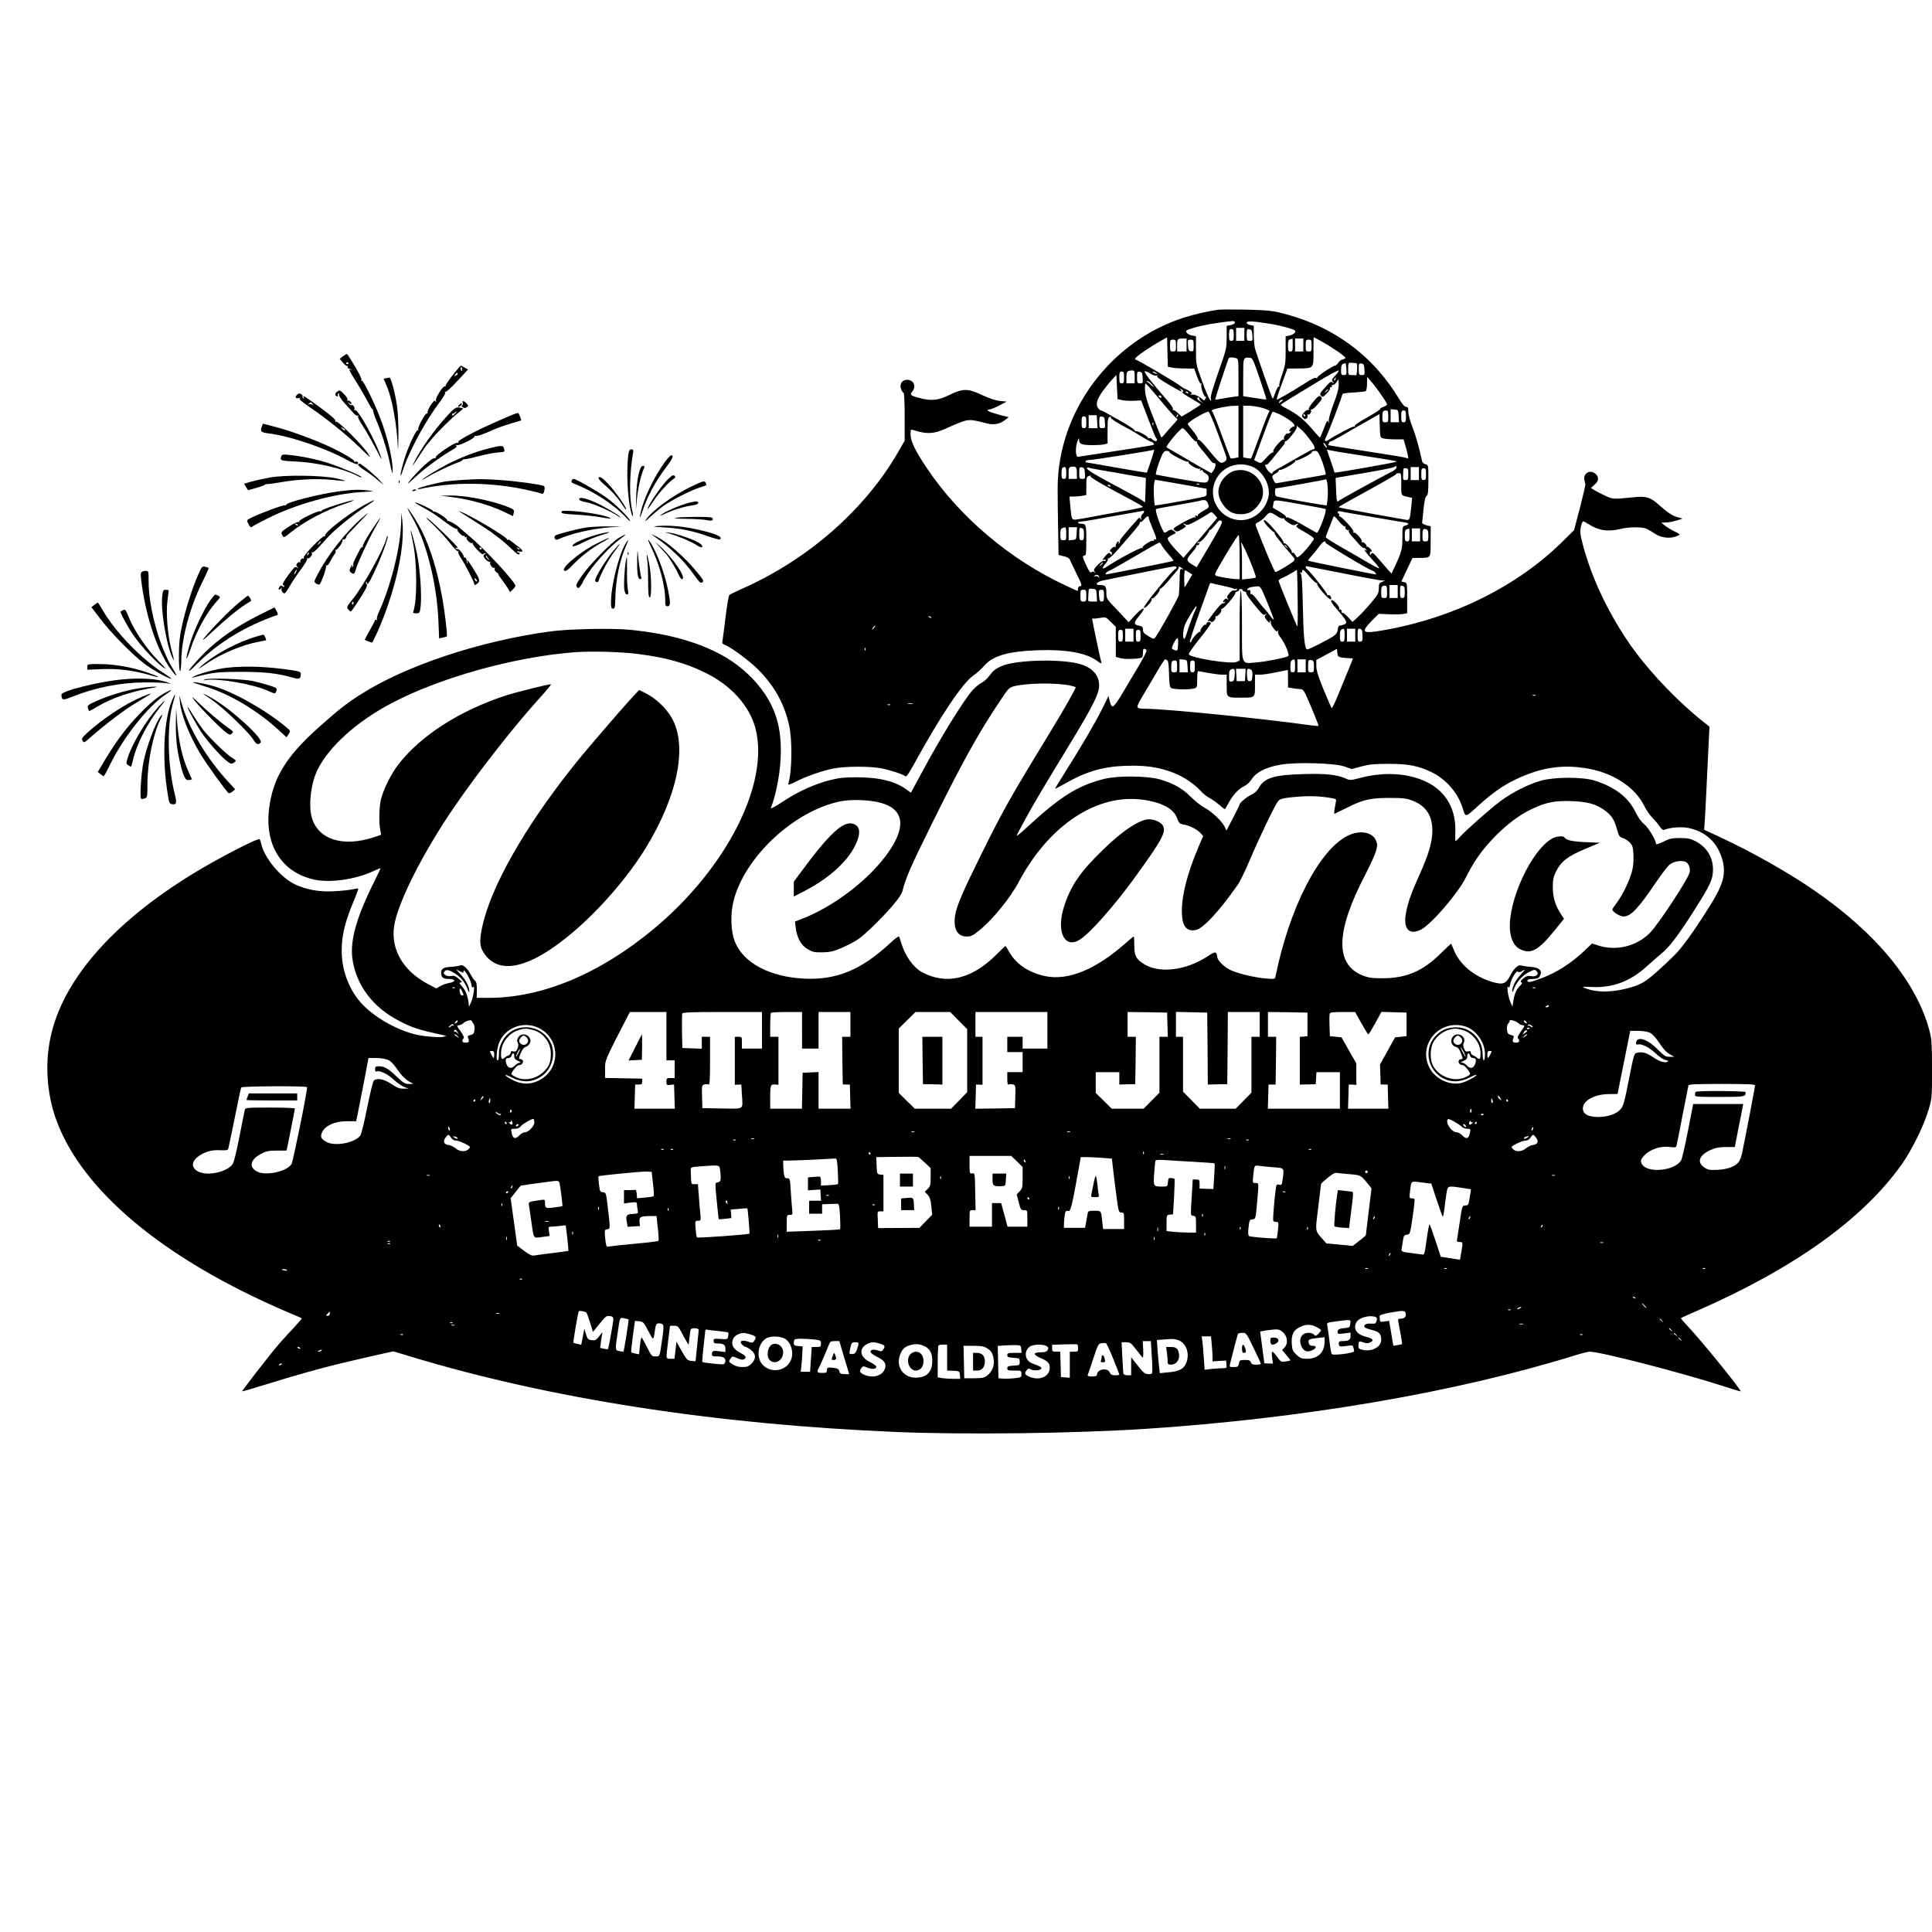 <?xml version="1.0" standalone="no"?>
<!DOCTYPE svg PUBLIC "-//W3C//DTD SVG 20010904//EN"
 "http://www.w3.org/TR/2001/REC-SVG-20010904/DTD/svg10.dtd">
<svg version="1.0" xmlns="http://www.w3.org/2000/svg"
 width="1638pt" height="1638pt" viewBox="0 0 1638 1638"
 preserveAspectRatio="xMidYMid meet">
<g transform="translate(0,1638) scale(0.1,-0.1)"
fill="#000000" stroke="none">
<path d="M10325 13754 c-89 -14 -201 -39 -285 -66 -625 -199 -1070 -797 -1073
-1442 0 -72 1 -230 4 -351 l4 -220 44 -11 c32 -7 47 -17 54 -35 6 -13 30 -64
54 -113 48 -97 50 -106 28 -106 -8 0 -15 -9 -15 -20 0 -11 -2 -20 -4 -20 -2 0
-46 20 -97 44 -474 219 -905 584 -1182 999 -97 145 -137 227 -137 282 0 44 1
46 23 39 121 -39 181 -34 306 26 58 27 124 52 147 56 40 6 60 3 176 -27 55
-14 108 -3 153 33 l27 21 -71 18 c-38 10 -81 24 -93 30 -23 13 -23 13 8 19 16
4 54 20 84 36 l54 29 -58 6 c-37 4 -90 22 -148 49 -121 58 -164 58 -280 1 -97
-47 -151 -52 -253 -25 -73 18 -84 28 -63 51 40 45 16 103 -42 103 -43 0 -67
-39 -50 -80 7 -17 16 -30 21 -30 5 0 9 -91 9 -203 l0 -203 -51 -89 c-280 -491
-765 -917 -1324 -1165 -55 -24 -105 -49 -111 -54 -7 -6 -21 -92 -33 -191 -12
-99 -24 -190 -26 -202 -4 -15 1 -23 15 -28 48 -15 208 -132 284 -208 139 -137
226 -293 266 -475 29 -129 25 -391 -6 -495 -5 -15 6 -12 63 16 89 45 222 92
317 111 95 20 309 21 408 2 73 -14 183 -50 205 -68 8 -6 31 28 78 114 216 395
409 682 498 741 28 20 69 56 89 80 71 86 203 125 453 134 240 9 413 -22 504
-88 36 -27 42 -29 38 -13 -9 30 -77 353 -77 364 0 6 3 9 8 6 4 -2 30 0 57 5
49 9 49 9 92 -33 l43 -42 0 -128 0 -127 43 -12 c39 -10 158 -6 179 7 4 3 8 21
8 40 0 35 5 40 28 26 9 -6 -7 -41 -61 -133 -41 -68 -103 -173 -139 -234 -35
-60 -71 -111 -81 -113 -12 -3 -19 8 -28 42 l-11 45 -53 -107 c-53 -109 -182
-329 -323 -552 -44 -69 -78 -126 -77 -127 1 -2 37 17 81 42 181 103 320 145
512 152 174 7 298 -12 427 -65 70 -28 164 -92 208 -141 23 -26 59 -56 81 -66
21 -11 58 -37 81 -57 24 -21 46 -38 49 -38 3 0 17 23 31 50 34 66 85 122 132
144 23 11 49 34 66 61 37 58 122 101 243 122 136 23 456 14 541 -15 l63 -22
82 22 c68 18 109 22 233 22 162 0 248 -16 359 -69 125 -60 228 -178 267 -307
25 -80 20 -81 131 20 145 133 261 207 418 267 160 62 313 79 483 54 232 -34
425 -156 506 -319 17 -36 50 -83 72 -105 22 -22 50 -55 61 -73 13 -21 26 -31
35 -28 54 21 144 28 204 17 153 -30 256 -128 294 -280 29 -111 3 -204 -107
-379 -137 -219 -242 -364 -306 -425 -225 -216 -260 -241 -394 -276 -136 -36
-268 -36 -358 1 -33 14 -30 14 57 10 176 -8 326 48 467 177 46 42 103 91 126
110 62 50 141 154 268 354 142 223 164 270 165 351 1 108 -51 193 -148 244
-41 22 -64 26 -130 27 -71 0 -89 -4 -143 -31 -34 -17 -62 -26 -62 -20 0 32
-62 136 -99 167 -27 22 -53 59 -75 104 -61 126 -174 212 -346 267 -104 32
-334 32 -453 0 -108 -30 -247 -100 -347 -175 -92 -69 -293 -247 -342 -302 -16
-19 -33 -35 -37 -35 -3 0 -4 30 -3 67 11 197 -77 353 -242 433 -155 75 -353
88 -555 37 -93 -24 -96 -24 -135 -6 -74 32 -168 42 -360 36 -249 -7 -327 -32
-376 -120 -14 -24 -35 -43 -58 -53 -35 -14 -102 -70 -102 -84 0 -4 -25 -55
-56 -114 l-56 -108 -16 34 c-23 47 -108 128 -173 162 -29 16 -81 57 -114 91
-69 70 -148 114 -260 147 -109 31 -360 33 -475 4 -230 -59 -369 -147 -681
-435 -33 -30 -59 -50 -59 -46 0 5 32 67 72 139 70 128 129 228 395 666 174
287 225 388 231 455 7 87 -45 156 -145 190 -151 52 -563 43 -686 -14 -51 -24
-65 -35 -102 -84 -15 -21 -45 -47 -66 -57 -20 -11 -53 -39 -74 -62 -84 -98
-278 -413 -438 -713 -45 -82 -82 -152 -83 -154 -2 -1 -18 9 -36 23 -95 72
-232 106 -428 106 -102 0 -147 -5 -223 -24 -131 -33 -271 -97 -400 -182 -60
-40 -106 -65 -102 -56 50 130 85 327 85 485 0 196 -39 336 -133 480 -79 120
-200 234 -329 311 -213 126 -477 202 -812 236 -149 16 -528 8 -686 -14 -597
-82 -1218 -289 -1600 -532 -119 -75 -184 -126 -355 -278 -280 -249 -393 -434
-424 -695 -37 -306 106 -534 376 -597 135 -32 352 -2 508 70 32 14 59 26 61
26 2 0 -18 -44 -45 -98 -159 -316 -215 -514 -193 -673 32 -222 174 -411 397
-525 111 -58 161 -74 375 -121 l25 -6 -26 -7 c-30 -9 -180 4 -243 21 -182 47
-379 168 -477 292 -90 114 -142 264 -142 412 -1 135 27 248 105 434 22 51 37
95 35 97 -2 3 -24 0 -48 -6 -24 -5 -91 -13 -149 -16 -127 -8 -238 11 -339 58
-124 59 -263 227 -288 350 -3 16 -9 31 -13 33 -18 11 -369 -172 -575 -299
-656 -405 -1066 -867 -1186 -1333 -61 -240 -48 -509 36 -743 217 -604 914
-1185 1955 -1631 69 -29 127 -54 129 -56 2 -1 -27 -35 -65 -76 -38 -40 -94
-102 -125 -137 -75 -86 -320 -402 -316 -406 2 -2 98 26 213 62 196 61 445 132
594 168 125 30 276 65 375 87 l100 22 135 -41 c1189 -361 2595 -579 4135 -643
583 -24 1500 -12 2095 26 1349 88 2645 310 3660 626 52 16 105 29 118 29 89 0
765 -174 1122 -289 85 -28 156 -49 157 -47 9 9 -332 429 -441 544 -38 40 -67
74 -65 77 2 2 60 28 129 58 829 362 1413 780 1743 1245 87 123 187 327 227
461 30 103 30 105 30 346 0 205 -3 253 -19 316 -106 415 -449 835 -981 1201
-218 150 -521 322 -794 449 l-138 64 6 85 c3 47 13 243 22 437 l17 352 -29 23
c-250 196 -512 474 -671 713 -172 257 -304 543 -373 805 -24 93 -26 114 -17
154 6 25 14 46 19 46 5 0 26 -11 46 -24 87 -55 162 -66 267 -41 73 18 184 19
222 3 15 -7 48 -25 72 -42 51 -34 120 -44 175 -26 20 6 36 15 36 18 -1 4 -22
17 -48 29 -26 13 -60 34 -77 47 l-30 25 36 1 c19 0 60 7 90 16 l54 17 -42 12
c-48 14 -88 41 -160 106 -67 60 -106 73 -191 65 -202 -19 -193 -20 -256 8 -32
14 -74 36 -93 47 l-35 22 31 28 c36 32 39 61 11 89 -42 42 -106 13 -98 -44 3
-17 7 -35 9 -41 2 -5 -19 -95 -46 -200 l-50 -190 -90 -89 c-388 -386 -934
-657 -1530 -760 -177 -31 -191 -19 -96 80 l60 60 85 -4 c47 -2 101 -1 120 2
l36 7 0 128 c0 128 0 129 -24 135 l-25 6 47 100 47 99 55 1 c104 1 99 -6 99
140 l1 128 -38 9 c-23 6 -36 15 -35 24 1 8 7 59 12 114 7 69 15 103 26 111 12
9 15 35 15 137 0 125 0 125 -25 131 -15 4 -27 15 -29 29 -25 116 -53 216 -82
288 -19 49 -34 104 -34 128 0 33 -3 41 -19 41 -12 0 -32 23 -60 69 -230 380
-575 628 -1021 733 -66 15 -129 20 -285 23 -110 2 -213 1 -230 -1z m145 -109
c0 -8 -14 -17 -35 -21 l-35 -6 0 -97 c0 -88 -4 -106 -46 -226 -76 -217 -94
-279 -88 -299 6 -18 5 -18 -8 -5 -8 8 -38 78 -66 156 -52 142 -52 143 -52 262
l0 120 -35 7 c-20 3 -40 15 -45 25 -9 16 -3 20 56 38 76 24 213 48 337 59 9 1
17 -5 17 -13z m302 -11 c48 -8 117 -24 153 -35 59 -18 64 -21 53 -39 -7 -10
-27 -21 -45 -25 l-33 -6 0 -119 c0 -106 -3 -127 -30 -205 -17 -47 -28 -91 -24
-97 4 -6 3 -8 -3 -5 -6 4 -18 -18 -29 -48 -10 -30 -21 -55 -24 -55 -5 0 -135
370 -151 430 -4 19 -9 69 -9 111 l0 77 -30 6 c-17 3 -30 12 -30 20 0 17 55 14
202 -10z m-222 -89 l0 -55 -35 0 -35 0 0 55 0 55 35 0 35 0 0 -55z m-90 -5 c0
-43 -3 -50 -20 -50 -17 0 -20 7 -20 50 0 43 3 50 20 50 17 0 20 -7 20 -50z
m158 -2 c3 -46 2 -48 -22 -48 -24 0 -26 3 -26 51 0 47 2 50 23 47 19 -3 22
-10 25 -50z m-685 -274 c18 -4 68 -8 112 -8 l80 -1 24 -67 c14 -40 28 -65 34
-61 6 3 7 1 3 -6 -10 -16 23 -113 36 -105 6 4 5 -3 -1 -15 -11 -19 -13 -20
-27 -6 -26 26 -72 45 -91 39 -13 -4 -14 -3 -5 4 10 7 8 13 -12 25 -13 9 -30
18 -37 19 -7 2 -22 11 -33 20 -41 34 -385 236 -391 230 -3 -4 -3 0 0 9 6 16
125 98 215 148 l55 31 3 -124 3 -125 32 -7z m1266 225 c95 -53 211 -133 208
-144 -2 -5 -13 -11 -25 -13 -11 -2 -28 -14 -36 -28 -9 -13 -21 -24 -26 -24
-20 0 -159 -93 -153 -103 3 -6 1 -7 -5 -3 -13 8 -33 -1 -107 -49 -114 -72
-226 -137 -231 -133 -2 3 17 63 44 134 l47 129 90 1 c134 1 132 -1 131 143 -1
67 1 121 3 121 2 0 29 -14 60 -31z m-1139 -34 l0 -55 -40 0 -40 0 0 48 c0 58
3 62 47 62 l33 0 0 -55z m900 0 c0 -48 -2 -55 -20 -55 -17 0 -20 7 -20 49 0
39 4 51 18 54 9 3 18 5 20 6 1 0 2 -24 2 -54z m90 0 l0 -55 -35 0 -35 0 0 55
0 55 35 0 35 0 0 -55z m-1080 -5 c0 -47 -2 -50 -25 -50 -23 0 -25 3 -25 50 0
47 2 50 25 50 23 0 25 -3 25 -50z m150 -1 c0 -47 -2 -50 -22 -47 -20 3 -23 10
-26 51 -3 45 -2 47 22 47 24 0 26 -3 26 -51z m1000 1 c0 -47 -2 -50 -25 -50
-23 0 -25 3 -25 50 0 47 2 50 25 50 23 0 25 -3 25 -50z m-642 -106 c22 -6 22
-9 22 -165 l0 -158 -47 -6 c-27 -3 -70 -11 -97 -16 -27 -5 -51 -8 -53 -6 -2 3
67 217 112 345 5 13 27 15 63 6z m202 -173 c33 -96 58 -176 57 -178 -2 -1 -32
2 -68 8 -35 6 -79 13 -96 15 l-33 5 0 159 c0 172 -1 170 58 167 21 -2 29 -21
82 -176z m817 130 c9 -1 11 -18 9 -53 -1 -29 -6 -52 -9 -50 -4 1 -20 2 -37 2
-29 0 -30 1 -30 48 0 56 2 60 32 56 13 -1 28 -3 35 -3z m-86 -8 c9 -86 8 -93
-17 -93 -22 0 -24 4 -24 44 0 40 7 53 33 55 4 1 7 -2 8 -6z m157 -45 c3 -46 2
-48 -22 -48 -24 0 -26 3 -26 51 0 47 2 50 23 47 19 -3 22 -10 25 -50z m-248
-53 c-30 -31 -32 -36 -19 -52 12 -16 12 -17 -2 -6 -13 11 -20 7 -45 -20 -65
-71 -68 -75 -54 -92 12 -14 17 -12 47 17 18 18 31 38 29 45 -3 7 0 12 7 10 7
-1 11 4 9 11 -1 8 2 11 7 8 5 -3 19 6 30 21 l20 28 1 -48 c0 -33 -14 -84 -45
-165 -27 -72 -42 -127 -39 -142 4 -21 3 -22 -4 -5 -7 16 -14 6 -38 -58 -16
-42 -31 -77 -34 -76 -3 0 -36 36 -73 80 -65 75 -125 122 -216 169 -23 11 -41
24 -41 28 0 4 33 26 73 50 39 24 149 90 242 147 94 57 172 99 174 93 2 -5 -11
-25 -29 -43z m-1700 -10 l0 -55 -35 0 -35 0 0 49 c0 51 6 59 48 60 20 1 22 -3
22 -54z m186 11 c13 4 15 3 6 -3 -9 -7 16 -27 92 -71 110 -65 127 -73 105 -45
-13 15 -12 15 8 2 12 -7 18 -16 12 -20 -12 -7 -4 -14 83 -65 37 -21 68 -41 67
-44 0 -3 -36 -27 -80 -54 l-81 -48 -32 31 c-18 17 -36 28 -41 24 -4 -5 -5 -2
-1 5 5 8 -12 36 -46 75 -141 163 -199 238 -192 248 3 5 22 -3 43 -16 24 -16
45 -23 57 -19z m-276 -16 c0 -43 -3 -50 -20 -50 -17 0 -20 7 -20 50 0 43 3 50
20 50 17 0 20 -7 20 -50z m158 -2 c3 -46 2 -48 -22 -48 -24 0 -26 3 -26 51 0
47 2 50 23 47 19 -3 22 -10 25 -50z m112 42 c8 -5 11 -10 5 -10 -5 0 -17 5
-25 10 -8 5 -10 10 -5 10 6 0 17 -5 25 -10z m-290 -232 c19 -5 64 -7 100 -6
l65 3 60 -157 c33 -86 63 -160 68 -164 11 -12 8 -24 -7 -24 -7 0 -19 7 -26 15
-7 9 -20 13 -29 10 -8 -3 -12 -3 -8 1 10 10 -91 66 -105 58 -6 -4 -8 -3 -5 3
4 7 -54 46 -140 94 -81 46 -147 82 -148 79 -1 -3 -9 3 -18 12 -32 32 -21 79
34 154 28 38 65 84 83 102 l31 33 5 -103 5 -102 35 -8z m1813 177 c-3 -9 -8
-14 -10 -11 -3 3 -2 9 2 15 9 16 15 13 8 -4z m387 -132 c28 -39 50 -76 50 -81
0 -6 -13 -15 -30 -21 -16 -5 -30 -14 -30 -20 0 -5 -50 -37 -110 -71 -68 -37
-108 -65 -104 -72 4 -6 3 -8 -4 -4 -9 5 -160 -73 -224 -117 -22 -15 -32 -4
-19 20 17 28 141 352 141 367 0 10 25 15 94 18 51 3 98 8 105 12 6 4 11 33 11
64 l1 57 34 -40 c20 -22 58 -72 85 -112z m-1960 104 c8 -7 22 -21 30 -32 8
-11 -1 -6 -20 10 -19 17 -37 31 -39 33 -2 1 0 2 5 2 5 0 16 -6 24 -13z m110
-177 c62 -74 117 -134 123 -132 6 2 -9 -18 -34 -45 -24 -26 -57 -63 -72 -82
-15 -18 -29 -32 -31 -30 -2 2 -34 81 -70 174 -63 159 -74 205 -67 280 1 13 22
-10 151 -165z m1400 116 c0 -2 -8 -10 -17 -17 -16 -13 -17 -12 -4 4 13 16 21
21 21 13z m-1185 -26 c3 -6 -1 -7 -9 -4 -18 7 -21 14 -7 14 6 0 13 -4 16 -10z
m-228 -37 c0 -9 -4 -10 -14 -2 -7 6 -13 12 -13 14 0 1 6 2 13 2 8 0 14 -6 14
-14z m320 -9 c-3 -4 4 -15 16 -26 l22 -19 -27 17 c-29 17 -37 34 -16 34 6 0 9
-3 5 -6z m712 -17 c-2 -1 -12 -9 -22 -16 -15 -12 -17 -12 -11 3 3 9 13 16 22
16 8 0 13 -1 11 -3z m-379 -266 l0 -218 -32 -7 c-17 -3 -33 -4 -35 -2 -2 2
-36 91 -75 197 -39 107 -75 197 -80 200 -7 4 -7 9 0 13 21 12 128 34 175 35
l47 1 0 -219z m170 209 c62 -14 103 -32 92 -39 -6 -3 -42 -93 -80 -200 -39
-106 -72 -195 -75 -197 -2 -2 -18 -1 -35 2 l-32 7 0 218 0 219 43 0 c23 0 62
-5 87 -10z m1188 -77 l3 -53 -35 0 -36 0 0 56 0 55 33 -3 c31 -3 32 -4 35 -55z
m-88 -3 c0 -47 -2 -50 -25 -50 -23 0 -25 4 -25 43 0 48 5 57 32 57 15 0 18 -8
18 -50z m150 0 c0 -43 -3 -50 -20 -50 -17 0 -20 7 -20 50 0 43 3 50 20 50 17
0 20 -7 20 -50z m-1605 -117 c32 -87 64 -174 71 -193 19 -51 17 -65 -13 -79
-29 -13 -33 -9 -155 139 -25 30 -51 54 -57 52 -7 -1 -10 2 -6 8 3 6 -14 34
-39 64 -25 29 -46 57 -46 62 0 16 147 103 176 104 6 0 37 -71 69 -157z m522
140 c65 -30 132 -76 137 -96 2 -11 2 -16 -1 -13 -7 7 -43 -23 -43 -36 0 -5 6
-6 13 -2 8 5 8 3 -2 -9 -7 -9 -17 -15 -21 -12 -12 8 -43 -33 -34 -46 4 -7 3
-10 -4 -5 -13 8 -94 -85 -87 -102 3 -7 1 -11 -4 -8 -5 4 -30 -17 -55 -45 -45
-50 -45 -50 -74 -35 l-29 15 75 206 c41 113 78 205 82 205 4 0 25 -8 47 -17z
m-856 -26 c-10 -9 -11 -8 -5 6 3 10 9 15 12 12 3 -3 0 -11 -7 -18z m1747 -184
c15 -4 60 -8 100 -8 l72 0 15 -52 c9 -29 18 -66 21 -83 6 -29 5 -30 -17 -21
-13 4 -166 30 -339 56 -173 27 -317 49 -318 51 -2 1 1 11 7 21 6 10 11 15 11
11 0 -4 39 16 88 44 48 28 141 82 207 119 l120 68 3 -99 c3 -99 3 -100 30
-107z m-2426 142 l3 -55 -37 0 -38 0 0 55 0 55 34 0 34 0 4 -55z m-92 -5 c0
-43 -3 -50 -20 -50 -17 0 -20 7 -20 50 0 43 3 50 20 50 17 0 20 -7 20 -50z
m158 -2 c3 -46 2 -48 -22 -48 -24 0 -26 3 -26 51 0 47 2 50 23 47 19 -3 22
-10 25 -50z m48 43 c-5 -8 74 -58 154 -98 14 -7 61 -35 105 -62 44 -27 82 -48
85 -46 3 2 11 -3 17 -10 10 -11 9 -15 -5 -19 -13 -4 -231 -38 -632 -99 -21 -3
-25 77 -6 128 13 36 15 37 15 13 1 -34 26 -42 121 -42 36 0 77 3 93 7 l27 7 0
109 c0 103 3 114 28 120 2 1 1 -3 -2 -8z m361 -63 c-3 -8 -6 -5 -6 6 -1 11 2
17 5 13 3 -3 4 -12 1 -19z m1293 -80 c76 -92 93 -128 60 -128 -5 0 -62 -31
-127 -68 -65 -38 -141 -81 -170 -97 -29 -15 -50 -32 -46 -37 3 -6 -2 -6 -13 0
-11 6 -27 24 -37 41 -16 28 -15 35 5 32 4 0 29 27 56 62 28 34 62 75 75 92 14
16 23 33 20 38 -2 4 0 6 5 5 15 -5 105 110 97 123 -16 26 43 -23 75 -63z
m-984 -8 c25 -33 51 -57 57 -53 5 3 7 2 4 -3 -3 -6 16 -36 43 -67 27 -31 59
-71 71 -88 11 -17 27 -28 33 -26 18 7 14 -34 -6 -62 l-17 -23 -93 52 c-87 50
-278 161 -287 167 -12 8 116 163 136 163 6 0 33 -27 59 -60z m1164 -104 c0 -6
-7 -1 -15 10 -8 10 -15 23 -15 28 0 6 7 1 15 -10 8 -10 15 -23 15 -28z m-1493
-116 c-18 -52 -32 -96 -33 -97 0 -2 -115 17 -255 42 -140 25 -258 45 -262 45
-5 0 -5 5 -2 10 3 6 17 10 31 10 32 0 537 80 543 86 11 11 7 -8 -22 -96z
m1774 50 c281 -43 313 -49 308 -55 -7 -6 -522 -97 -524 -92 -1 1 -13 38 -27
82 -15 44 -30 89 -34 99 -5 13 -4 17 3 13 6 -4 129 -25 274 -47z m-1617 28
c-7 -11 145 -90 157 -82 7 4 9 3 5 -4 -8 -14 79 -66 95 -56 8 5 9 3 4 -6 -6
-10 -4 -12 8 -7 9 3 16 2 14 -3 -1 -6 9 -16 23 -23 29 -14 37 -45 18 -69 -12
-15 -29 -14 -223 19 -115 20 -212 38 -214 39 -7 6 19 93 43 148 20 46 28 54
49 53 14 -1 23 -5 21 -9z m1280 -41 c25 -56 51 -146 45 -151 -2 -1 -92 -17
-199 -35 -107 -18 -203 -35 -213 -37 -13 -4 -21 4 -31 28 -14 33 -14 33 20 54
19 11 31 24 26 29 -4 4 -1 5 6 1 16 -9 143 64 135 77 -3 6 -1 7 5 4 11 -8 138
58 135 70 -1 5 10 9 24 10 21 1 28 -7 47 -50z m-576 -84 c86 -36 152 -154 138
-245 -19 -117 -122 -208 -235 -208 -160 0 -276 160 -226 310 44 134 190 198
323 143z m-1488 -54 l0 -49 -35 0 -35 0 0 49 c0 44 3 50 23 53 39 7 47 -2 47
-53z m2710 47 c0 -8 -17 -23 -37 -33 -105 -53 -440 -238 -454 -250 -15 -13
-17 -5 -21 89 -3 57 -4 104 -4 105 2 2 18 5 121 22 210 35 361 63 374 71 21
12 21 12 21 -4z m-2800 -46 c0 -43 -3 -50 -20 -50 -17 0 -20 7 -20 43 0 46 5
57 27 57 9 0 13 -15 13 -50z m158 -2 c3 -46 2 -48 -22 -48 -25 0 -26 3 -26 51
0 46 2 50 22 47 19 -3 23 -10 26 -50z m132 27 c52 -10 109 -19 125 -21 17 -3
50 -9 75 -14 25 -5 61 -11 80 -14 65 -10 104 -17 105 -19 0 -1 -1 -48 -3 -105
l-4 -102 -26 18 c-15 11 -65 39 -112 64 -286 152 -362 197 -354 209 3 5 9 7
13 5 4 -3 49 -12 101 -21z m2700 -30 l0 -55 -35 0 -35 0 0 55 0 55 35 0 35 0
0 -55z m-90 -5 c0 -46 -2 -50 -23 -50 -22 0 -23 4 -21 48 2 57 0 52 24 52 17
0 20 -7 20 -50z m150 0 c0 -43 -3 -50 -20 -50 -17 0 -20 7 -20 50 0 43 3 50
20 50 17 0 20 -7 20 -50z m-210 -84 c0 -103 -4 -95 64 -111 l28 -6 -6 -67
c-12 -118 -14 -125 -45 -119 -14 3 -149 27 -298 53 -150 27 -273 51 -273 54 0
3 42 28 93 56 287 157 395 219 392 224 -2 3 7 7 21 8 24 2 24 1 24 -92z
m-2634 65 c-6 -8 134 -89 352 -203 50 -27 92 -52 92 -56 0 -4 -87 -22 -192
-40 -106 -19 -224 -40 -263 -48 -38 -7 -86 -16 -107 -18 -42 -6 -43 -4 -54
117 l-7 77 34 0 c19 0 51 3 72 6 l37 7 0 78 c0 65 3 78 18 82 9 3 18 5 20 6 2
0 1 -3 -2 -8z m2011 -169 c-3 -41 -7 -75 -9 -77 -3 -3 -264 42 -380 66 -57 11
-58 12 -58 45 0 19 3 34 7 34 20 0 418 72 423 76 11 12 21 -75 17 -144z
m-1204 96 l177 -32 0 -32 c0 -30 -2 -32 -57 -43 -117 -24 -378 -69 -381 -66
-8 7 -14 147 -8 180 l7 37 42 -6 c23 -4 122 -21 220 -38z m114 6 c-3 -3 -12
-4 -19 -1 -8 3 -5 6 6 6 11 1 17 -2 13 -5z m-752 -14 c3 -6 -1 -7 -9 -4 -18 7
-21 14 -7 14 6 0 13 -4 16 -10z m825 -146 c14 -37 14 -36 -41 -67 -27 -15 -47
-32 -44 -37 4 -6 -1 -7 -11 -3 -13 5 -15 3 -9 -7 5 -9 4 -11 -4 -6 -6 4 -51
-16 -102 -44 -86 -50 -89 -53 -70 -67 19 -13 25 -12 62 10 37 22 39 26 23 36
-11 6 -14 10 -9 11 6 0 16 -4 23 -9 9 -5 43 8 100 41 48 28 93 55 101 61 10 9
19 5 37 -16 l24 -28 -111 -132 c-62 -73 -126 -149 -144 -169 l-31 -37 -46 47
c-56 58 -88 101 -88 116 0 7 17 20 37 30 36 17 37 19 18 32 -24 18 -30 18 -60
-2 -25 -16 -25 -16 -49 37 -27 59 -53 146 -45 153 2 3 88 19 189 36 102 18
187 34 189 36 2 2 15 4 28 4 16 0 27 -8 33 -26z m825 -16 c94 -16 172 -32 174
-34 13 -13 -61 -210 -76 -201 -5 2 -61 34 -125 71 -67 39 -122 64 -129 60 -7
-4 -9 -3 -6 3 5 7 -38 38 -111 78 -1 1 1 16 4 34 8 38 -11 39 269 -11z m-1365
-57 c0 -5 -7 -14 -15 -21 -9 -8 -13 -21 -10 -34 5 -17 4 -18 -4 -6 -9 13 -12
13 -24 0 -115 -129 -158 -181 -153 -189 4 -5 1 -13 -5 -17 -8 -4 -9 -3 -5 4 4
7 3 12 -2 12 -11 0 -26 -30 -23 -45 2 -5 -1 -7 -5 -2 -8 8 -44 -20 -44 -35 0
-5 4 -7 8 -4 4 2 8 -4 8 -15 0 -18 -2 -18 -12 -5 -9 13 -14 12 -37 -12 -26
-27 -36 -49 -18 -37 5 3 12 1 16 -4 3 -6 -3 -8 -13 -6 -13 2 -33 -11 -57 -36
-32 -34 -35 -42 -24 -57 11 -14 11 -15 -1 -5 -9 9 -17 9 -26 2 -10 -8 -20 5
-43 55 -35 74 -37 86 -16 86 13 0 15 21 15 129 0 137 -2 141 -51 141 -10 0
-19 4 -19 9 0 5 10 9 23 9 20 0 118 17 422 72 55 10 103 18 108 19 4 1 7 -3 7
-8z m1805 -22 c66 -11 172 -29 235 -40 63 -11 134 -23 158 -26 47 -6 55 -19
17 -29 -24 -6 -25 -8 -25 -99 0 -98 -7 -125 -60 -239 l-32 -69 -27 29 c-14 16
-50 57 -80 92 -46 54 -55 60 -65 47 -10 -14 -12 -14 -12 4 0 11 4 17 8 15 4
-3 8 -1 8 4 0 13 -35 43 -43 37 -4 -3 -5 -2 -2 2 8 10 -26 43 -38 36 -6 -4 -7
-1 -2 6 8 14 -53 83 -66 75 -5 -3 -7 1 -4 8 5 16 -109 140 -120 130 -5 -4 -5
-2 -1 5 3 6 2 14 -4 18 -19 12 -10 25 13 20 12 -3 76 -14 142 -26z m-676 -16
c19 -13 42 -21 50 -18 9 3 12 3 8 -1 -4 -4 12 -20 35 -35 31 -21 46 -25 59
-18 25 13 36 11 16 -3 -15 -11 -7 -19 63 -58 44 -25 80 -50 80 -57 0 -15 -92
-126 -122 -147 -21 -15 -23 -15 -36 9 -8 15 -18 23 -25 19 -7 -4 -9 -4 -5 1
10 11 -51 87 -64 79 -6 -4 -8 -2 -5 3 10 16 -153 207 -166 194 -7 -7 3 -25 34
-58 24 -26 48 -47 52 -45 5 1 6 -2 3 -7 -5 -8 49 -77 151 -194 20 -23 22 -31
12 -43 -15 -18 -141 -94 -156 -94 -8 0 -102 221 -162 382 -10 25 -8 29 22 44
18 9 45 32 60 50 30 36 38 36 96 -3z m-1089 -16 c0 -7 12 -39 26 -72 40 -95
45 -115 26 -108 -10 4 -13 2 -8 -5 4 -7 2 -10 -6 -7 -17 7 -99 -46 -91 -58 3
-6 1 -7 -6 -3 -11 7 -214 -102 -293 -156 -43 -29 -52 -21 -19 18 17 19 28 40
25 46 -4 6 -3 8 4 4 6 -3 40 28 77 71 37 43 95 109 128 148 34 38 61 75 61 82
-1 7 2 11 6 8 5 -3 19 8 32 24 23 28 38 31 38 8z m1662 -70 c6 3 8 1 5 -4 -8
-13 17 -36 28 -25 5 4 5 1 1 -6 -5 -8 4 -25 22 -45 17 -18 45 -49 62 -69 18
-21 36 -36 40 -33 4 3 14 -3 21 -12 10 -12 10 -14 2 -9 -28 16 -9 -13 52 -79
36 -38 61 -71 57 -73 -5 -1 -44 19 -89 45 -44 27 -144 84 -221 128 -78 44
-142 85 -142 90 0 6 13 42 29 80 15 39 31 78 35 89 5 15 13 10 47 -33 22 -28
46 -48 51 -44z m-1044 44 c10 -6 -14 -55 -99 -199 l-113 -191 -29 17 c-63 37
-64 46 -14 103 25 29 44 56 41 61 -3 5 0 7 7 6 6 -2 14 3 17 11 3 9 0 11 -8 6
-9 -5 -11 -4 -6 4 4 6 11 9 16 6 10 -6 86 83 82 97 -1 5 1 7 5 5 5 -3 24 15
43 39 38 47 38 48 58 35z m-1318 -106 c0 -52 -1 -55 -25 -55 -23 0 -25 3 -25
49 0 49 4 54 43 60 4 0 7 -24 7 -54z m88 3 c-3 -52 -4 -53 -35 -56 l-33 -3 0
55 0 56 36 0 35 0 -3 -52z m62 -9 c0 -42 -3 -49 -20 -49 -18 0 -20 7 -20 54 0
49 2 54 20 49 17 -4 20 -14 20 -54z m2760 -4 c0 -48 -2 -55 -20 -55 -17 0 -20
7 -20 49 0 39 4 51 18 54 9 3 18 5 20 6 1 0 2 -24 2 -54z m90 0 l0 -55 -35 0
-35 0 0 55 0 55 35 0 35 0 0 -55z m70 -6 c0 -46 -2 -49 -25 -49 -23 0 -25 3
-25 48 0 55 4 62 31 55 15 -4 19 -14 19 -54z m-1600 -185 l0 -184 -28 0 c-28
0 -131 16 -165 26 -10 3 -17 11 -15 18 7 29 192 335 200 330 4 -3 8 -88 8
-190z m726 127 c-5 -8 384 -241 403 -241 5 0 14 -7 21 -15 7 -8 9 -15 4 -15
-17 0 -569 112 -573 116 -3 2 9 19 26 37 16 17 43 50 59 72 16 22 33 43 39 47
14 11 27 10 21 -1z m-1384 -29 c9 -15 35 -49 58 -75 24 -26 41 -50 39 -52 -4
-4 -558 -115 -573 -115 -5 0 -3 7 4 15 7 8 17 15 22 15 5 0 79 41 166 92 182
107 255 148 262 148 3 0 13 -12 22 -28z m703 -29 c43 -91 98 -233 92 -239 -3
-3 -30 -8 -61 -11 l-56 -6 0 141 c0 77 -3 147 -6 156 -3 9 -4 16 -1 16 2 0 17
-26 32 -57z m356 20 c13 -16 12 -17 -3 -4 -17 13 -22 21 -14 21 2 0 10 -8 17
-17z m-1561 -137 c0 -2 -8 -10 -17 -17 -16 -13 -17 -12 -4 4 13 16 21 21 21
13z m624 -35 c3 -5 0 -11 -8 -14 -26 -10 -278 -319 -268 -329 12 -12 75 59 66
74 -4 6 -3 8 4 4 12 -7 75 68 64 78 -4 4 -2 6 4 4 6 -1 35 26 65 62 30 36 64
76 76 89 12 14 19 29 16 34 -3 5 4 4 16 -2 24 -13 29 -23 7 -15 -11 4 -14 -13
-15 -93 -1 -54 -4 -111 -7 -128 -4 -25 -160 -305 -199 -359 -12 -16 -16 -15
-59 11 -37 22 -46 33 -46 55 0 23 -5 28 -35 34 -46 8 -45 26 6 86 63 75 36 80
-33 7 l-59 -64 -94 100 c-95 99 -95 99 -95 151 0 55 -8 64 -56 64 -47 0 -26
28 29 39 251 52 594 120 604 120 6 1 14 -3 17 -8z m1408 -51 c164 -33 314 -60
331 -61 l32 -1 -27 -11 c-25 -10 -28 -16 -28 -55 0 -40 -7 -52 -64 -121 -35
-42 -86 -97 -112 -121 l-47 -43 -39 42 c-22 23 -43 39 -47 36 -5 -2 -8 3 -7
13 0 9 -5 16 -12 14 -8 -1 -11 2 -8 7 10 15 -55 84 -67 72 -7 -7 8 -31 45 -73
77 -89 92 -113 76 -126 -7 -5 -24 -12 -38 -14 -20 -2 -26 -9 -28 -35 -2 -22
-12 -39 -32 -53 -47 -33 -220 -121 -229 -116 -21 13 -30 112 -35 360 -4 197
-9 272 -18 284 -10 12 -10 14 0 8 7 -4 12 -1 12 8 0 27 13 18 64 -44 27 -32
54 -56 59 -53 6 3 7 2 4 -4 -10 -15 104 -146 116 -134 13 13 -10 44 -26 34 -5
-3 -7 -2 -4 4 6 9 -148 202 -173 218 -11 7 -14 25 -4 25 3 0 141 -27 306 -60z
m-1295 3 l22 -14 -31 -52 c-16 -29 -32 -54 -34 -56 -2 -2 -4 30 -4 73 0 59 3
75 13 70 6 -4 22 -14 34 -21z m915 -240 c2 -122 0 -219 -3 -215 -9 12 -159
377 -159 389 0 6 17 18 38 26 20 9 55 27 77 41 l40 25 2 -22 c1 -12 4 -122 5
-244z m-1684 206 c3 -11 1 -11 -6 -1 -5 7 -17 10 -28 6 -16 -5 -16 -4 -4 5 18
13 32 10 38 -10z m1057 -77 c44 -9 81 -19 83 -23 2 -4 10 -5 19 -2 11 4 14 3
9 -6 -4 -6 -15 -10 -24 -7 -11 3 -26 -7 -40 -25 -20 -25 -22 -32 -11 -47 11
-14 11 -15 -1 -5 -10 9 -17 10 -27 2 -16 -14 -17 -33 -1 -23 7 4 8 3 4 -4 -4
-6 -12 -9 -19 -7 -7 2 -37 -28 -67 -68 -57 -74 -70 -94 -52 -83 6 3 14 1 17
-4 10 -16 47 20 40 37 -2 8 -1 12 4 9 13 -8 54 41 46 55 -5 7 -4 10 2 6 11 -7
120 119 116 134 -2 4 6 11 17 14 11 4 18 10 16 14 -3 4 4 7 14 7 10 0 17 -3
14 -7 -2 -4 5 -11 17 -14 11 -4 18 -9 15 -12 -6 -6 27 -51 102 -141 38 -45 47
-50 61 -40 14 12 14 11 3 -4 -12 -14 -11 -21 5 -42 18 -25 41 -37 27 -14 -4 7
-3 8 5 4 6 -4 9 -12 6 -17 -4 -5 6 -25 21 -44 21 -27 29 -33 37 -23 6 9 7 8 3
-5 -4 -12 5 -32 23 -55 36 -47 75 -142 64 -153 -14 -14 -179 -47 -269 -55
-134 -11 -124 -35 -124 311 0 190 -4 295 -10 295 -6 0 -10 -105 -10 -295 l0
-295 -26 -12 c-46 -21 -385 33 -405 64 -4 6 38 66 93 134 55 68 97 127 94 133
-8 13 -42 6 -38 -9 1 -6 -2 -9 -7 -6 -12 8 -53 -49 -43 -59 4 -5 2 -5 -4 -2
-11 6 -62 -50 -75 -82 -3 -8 -8 -10 -11 -5 -3 5 33 115 79 244 47 129 87 241
89 249 3 8 11 10 22 6 9 -4 53 -14 97 -23z m1385 -53 c0 -46 -2 -49 -25 -49
-23 0 -25 3 -25 49 0 39 4 50 18 54 28 6 32 -1 32 -54z m90 6 l0 -55 -35 0
-35 0 0 55 0 55 35 0 35 0 0 -55z m60 -6 c0 -42 -3 -49 -20 -49 -18 0 -20 7
-20 54 0 49 2 54 20 49 17 -4 20 -14 20 -54z m-1166 -85 c31 -75 56 -141 56
-147 0 -5 -13 8 -29 29 -15 21 -39 51 -52 65 -14 14 -42 49 -63 77 -21 29 -42
49 -47 46 -5 -3 -9 -2 -8 3 4 22 -2 35 -15 30 -10 -4 -13 -1 -10 8 6 13 31 20
85 24 25 1 30 -7 83 -135z m-1446 59 l3 -53 -39 0 c-36 0 -39 2 -36 28 1 15 2
40 3 55 1 26 4 28 34 25 31 -3 32 -4 35 -55z m-88 -3 c0 -47 -2 -50 -25 -50
-23 0 -25 3 -25 50 0 47 2 50 25 50 23 0 25 -3 25 -50z m150 0 c0 -42 -3 -50
-19 -50 -15 0 -20 9 -23 46 -4 51 -2 54 24 54 15 0 18 -8 18 -50z m776 -118
c-15 -29 -60 -152 -77 -209 -17 -58 -32 -51 -27 13 4 48 14 75 54 142 27 45
52 82 57 82 4 0 1 -13 -7 -28z m-2241 -70 c-3 -3 -11 0 -18 7 -9 10 -8 11 6 5
10 -3 15 -9 12 -12z m-489 -90 c-17 -16 -18 -16 -5 5 7 12 15 20 18 17 3 -2
-3 -12 -13 -22z m2204 -57 l0 -55 -35 0 -35 0 0 55 0 55 35 0 35 0 0 -55z
m1790 0 c0 -48 -2 -55 -20 -55 -17 0 -20 7 -20 49 0 45 7 57 33 60 4 1 7 -24
7 -54z m90 0 l0 -55 -35 0 -35 0 0 55 0 55 35 0 35 0 0 -55z m56 42 c5 -14 8
-52 5 -79 0 -11 -9 -18 -21 -18 -18 0 -20 7 -20 55 0 43 3 55 15 55 9 0 18 -6
21 -13z m-2026 -47 c0 -43 -3 -50 -20 -50 -17 0 -20 7 -20 50 0 43 3 50 20 50
17 0 20 -7 20 -50z m150 0 c0 -43 -3 -50 -20 -50 -17 0 -20 7 -20 50 0 43 3
50 20 50 17 0 20 -7 20 -50z m318 -75 c-3 -50 -5 -54 -23 -49 -11 4 -24 10
-28 14 -9 8 33 90 46 90 5 0 7 -25 5 -55z m-2651 -47 c-3 -8 -6 -5 -6 6 -1 11
2 17 5 13 3 -3 4 -12 1 -19z m4035 -62 c17 -3 46 -6 64 -6 19 0 34 -2 34 -4 0
-4 -41 -104 -136 -334 -21 -50 -41 -89 -45 -85 -3 5 -34 76 -68 158 -47 116
-61 161 -61 200 l0 50 88 47 87 47 3 -33 c3 -29 8 -35 34 -40z m-5952 28 c230
-30 390 -75 555 -155 221 -107 379 -282 430 -474 121 -465 -243 -1185 -862
-1700 -458 -381 -946 -585 -1399 -585 l-103 0 2 66 c0 49 -4 70 -15 78 -8 6
-24 29 -36 51 -28 55 -66 90 -89 80 -10 -4 -45 -10 -77 -12 -69 -4 -86 -15
-86 -52 0 -38 17 -51 67 -51 59 0 59 -25 0 -34 -23 -4 -57 -16 -75 -27 l-33
-19 -67 35 c-212 111 -319 292 -291 490 27 194 244 625 508 1010 205 300 521
702 729 930 56 61 97 111 93 113 -13 4 -291 -65 -387 -96 -392 -129 -721 -342
-908 -585 -61 -80 -127 -213 -147 -297 -14 -64 -18 -184 -6 -252 l8 -46 -63
-21 c-261 -85 -468 -20 -524 165 -31 105 -8 297 50 412 98 194 330 403 616
555 413 220 1045 397 1560 437 145 11 401 4 550 -16z m4477 -52 c8 -5 13 -45
14 -115 2 -78 6 -111 17 -119 16 -14 152 -17 195 -5 26 7 27 10 27 77 0 39 3
70 8 70 4 0 42 -7 85 -15 43 -8 96 -15 118 -15 l39 0 0 -90 c0 -107 -3 -105
120 -105 123 0 120 -2 120 105 l0 90 43 0 c23 0 85 9 137 20 52 11 96 20 98
20 1 0 2 -34 2 -75 l0 -74 33 -5 c17 -3 47 -7 66 -8 34 -3 34 -3 99 -156 35
-84 63 -155 61 -156 -2 -2 -33 0 -69 5 -414 58 -1204 137 -1394 140 -92 1 -92
1 -22 119 35 58 88 149 120 203 31 53 60 97 64 97 4 0 12 -4 19 -8z m171 -49
l3 -53 -35 0 -36 0 0 56 0 55 33 -3 c31 -3 32 -4 35 -55z m912 2 c0 -48 -2
-55 -20 -55 -17 0 -20 7 -20 49 0 45 7 57 33 60 4 1 7 -24 7 -54z m90 0 l0
-55 -35 0 -35 0 0 55 0 55 35 0 35 0 0 -55z m70 -6 c0 -46 -2 -49 -25 -49 -23
0 -25 3 -25 48 0 55 4 62 31 55 15 -4 19 -14 19 -54z m-1160 1 c0 -47 -2 -50
-25 -50 -23 0 -25 4 -25 43 0 48 5 57 32 57 15 0 18 -8 18 -50z m150 0 c0 -43
-3 -50 -20 -50 -17 0 -20 7 -20 50 0 43 3 50 20 50 17 0 20 -7 20 -50z m338
-72 c-3 -46 -6 -53 -25 -56 -21 -3 -23 0 -23 46 0 49 7 59 38 61 10 1 12 -13
10 -51z m90 0 l-3 -53 -35 0 -35 0 -3 53 -3 52 41 0 41 0 -3 -52z m50 43 c9
-5 12 -24 10 -52 -2 -36 -7 -44 -23 -44 -17 0 -20 8 -23 53 -3 53 5 63 36 43z
m-1540 -132 c28 -6 52 -13 52 -16 0 -13 -99 -187 -203 -358 -349 -571 -414
-686 -597 -1057 -157 -317 -207 -433 -221 -513 -20 -117 16 -185 97 -185 36 0
52 8 103 49 116 93 265 275 340 417 254 477 660 746 1047 694 161 -21 263 -75
293 -155 17 -46 22 -50 57 -56 48 -7 111 -39 142 -72 l23 -25 -42 -98 c-91
-214 -139 -400 -139 -539 0 -124 37 -175 117 -160 62 11 201 160 355 381 20
27 66 122 103 210 82 193 215 471 241 501 16 19 35 25 109 33 118 13 217 13
310 -1 75 -11 76 -12 71 -38 -15 -76 -18 -103 -10 -100 5 2 52 25 104 51 137
69 198 83 360 83 115 0 144 -3 195 -23 114 -43 170 -127 169 -257 -1 -94 -30
-195 -108 -369 -73 -161 -100 -240 -116 -328 -25 -134 28 -190 128 -139 87 45
309 302 377 436 67 133 124 217 215 316 108 118 226 211 335 264 126 62 202
78 350 73 136 -5 205 -24 283 -80 55 -40 80 -79 102 -162 15 -54 21 -62 48
-70 17 -5 43 -22 59 -38 25 -26 28 -38 32 -109 2 -55 -2 -100 -14 -142 -21
-78 -82 -201 -129 -263 -20 -26 -36 -50 -36 -55 0 -19 64 -59 94 -59 62 0 123
64 275 288 44 64 93 130 109 145 31 30 91 45 135 33 30 -7 52 -55 42 -93 -14
-59 -267 -442 -337 -513 -116 -115 -290 -156 -444 -104 l-46 15 -61 -58 c-113
-108 -238 -188 -367 -236 -97 -36 -120 -40 -120 -22 0 11 11 15 44 15 24 0 48
6 53 13 39 50 11 85 -72 90 -33 2 -68 8 -78 12 -23 9 -61 -24 -88 -78 -41 -80
-65 -89 -160 -61 -154 46 -276 149 -325 275 -10 24 -19 46 -20 48 -2 2 -42
-36 -91 -84 -149 -148 -290 -208 -488 -209 -92 0 -120 4 -170 23 -238 93 -232
372 19 853 41 79 82 169 91 200 14 50 14 60 1 92 -30 73 -140 91 -241 40 -243
-123 -493 -611 -611 -1193 -5 -23 -6 -23 -87 -16 -107 9 -258 48 -312 80 -49
28 -95 78 -95 103 0 9 -4 23 -9 31 -8 12 -21 7 -73 -27 -190 -124 -418 -148
-548 -60 -60 41 -73 68 -73 152 0 42 -2 76 -5 76 -3 0 -35 -26 -71 -58 -249
-221 -486 -318 -678 -278 -139 29 -247 101 -305 203 -16 29 -32 53 -34 53 -2
0 -36 -33 -76 -73 -208 -208 -426 -260 -631 -149 -73 39 -143 137 -176 247 -7
22 -14 46 -17 53 -3 9 -30 -10 -77 -54 -242 -226 -455 -314 -727 -301 -294 14
-518 133 -590 314 -34 86 -39 233 -11 344 94 375 517 768 910 846 89 17 243
12 333 -12 197 -51 224 -194 78 -409 -157 -233 -470 -475 -753 -581 l-47 -18
6 -51 c11 -88 45 -150 100 -182 42 -25 59 -29 119 -28 82 0 120 11 235 68 67
32 105 61 184 136 148 142 255 267 267 315 30 117 69 207 264 600 245 495 381
740 563 1012 68 103 78 114 116 124 102 28 351 32 474 8z m3949 -85 c-3 -3
-12 -4 -19 -1 -8 3 -5 6 6 6 11 1 17 -2 13 -5z m-5279 -71 c-10 -2 -28 -2 -40
0 -13 2 -5 4 17 4 22 1 32 -1 23 -4z m-191 -9 c-3 -3 -12 -4 -19 -1 -8 3 -5 6
6 6 11 1 17 -2 13 -5z m-3685 -2280 c44 -28 83 -77 102 -130 10 -26 15 -32 15
-18 1 36 -28 93 -72 141 l-42 46 33 -17 c30 -16 32 -16 32 1 0 31 58 -67 66
-110 4 -29 9 -36 16 -26 17 25 2 -83 -17 -126 l-19 -40 -3 30 c-8 63 -25 107
-54 140 -27 30 -28 35 -13 35 15 1 12 7 -16 31 -28 24 -41 29 -65 24 -19 -3
-38 0 -50 9 -16 12 -17 16 -6 30 16 19 38 14 93 -20z m9030 -8 c-43 -47 -73
-104 -71 -140 0 -14 6 -7 15 20 20 57 75 118 130 144 42 21 47 21 61 7 26 -26
-1 -51 -47 -43 -28 4 -41 0 -65 -19 -22 -18 -27 -27 -17 -33 9 -6 7 -13 -9
-28 -30 -27 -48 -66 -58 -126 l-8 -53 -18 40 c-19 43 -34 150 -17 127 7 -10
11 -4 16 25 8 44 55 121 65 105 4 -7 14 -6 31 3 37 21 36 19 -8 -29z m-9035
-112 c-3 -3 -12 -4 -19 -1 -8 3 -5 6 6 6 11 1 17 -2 13 -5z m9160 0 c-3 -3
-12 -4 -19 -1 -8 3 -5 6 6 6 11 1 17 -2 13 -5z m-9099 -29 c15 -33 15 -35 -2
-35 -8 0 -16 13 -18 30 -6 37 5 39 20 5z m9212 -125 c0 -5 -8 -10 -17 -10 -15
0 -16 2 -3 10 19 12 20 12 20 0z m-7480 -255 l0 -205 35 0 35 0 0 -75 0 -75
-35 0 c-32 0 -35 -2 -35 -31 0 -28 2 -30 33 -27 l32 3 3 -102 3 -103 -171 0
-171 0 3 103 3 102 30 0 c25 0 30 4 30 25 l0 25 -158 3 -157 3 0 74 c0 80 -7
64 196 458 l15 27 154 0 155 0 0 -205z m810 50 l0 -155 -85 0 -85 0 0 50 c0
49 -1 50 -30 50 l-30 0 0 -204 0 -203 28 1 27 1 5 -86 c8 -131 24 -120 -168
-117 l-167 3 -3 97 c-3 96 -2 98 22 104 14 3 30 3 35 -1 8 -4 11 58 11 199 l0
206 -35 0 -35 0 0 -50 0 -51 -82 3 -83 3 -3 140 c-1 76 0 145 2 152 4 10 75
13 341 13 l335 0 0 -155z m340 0 l0 -155 70 0 70 0 0 155 0 155 135 0 135 0 0
-105 0 -105 -35 0 -35 0 2 -202 3 -202 30 -1 30 0 3 -102 3 -103 -136 0 -135
0 0 155 0 156 -67 -3 -68 -3 -3 -152 -3 -153 -134 0 -135 0 0 99 c0 104 3 110
48 106 l22 -2 0 204 0 203 -35 0 -35 0 0 98 c0 54 3 102 7 105 3 4 64 7 135 7
l128 0 0 -155z m1328 82 l72 -72 0 -268 0 -267 -68 -70 -69 -70 -154 0 -153 0
-68 67 -68 67 0 273 0 273 71 70 71 70 147 0 147 0 72 -73z m752 -82 l0 -155
-105 0 -105 0 0 50 0 50 -65 0 -65 0 0 -65 0 -65 65 0 65 0 0 -85 0 -85 -65 0
-65 0 0 -56 c0 -36 4 -53 11 -49 5 4 21 4 35 1 24 -6 25 -8 22 -104 l-3 -97
-168 -3 -168 -2 3 102 3 103 28 -1 27 -1 0 203 0 204 -30 0 -30 0 0 105 0 105
305 0 305 0 0 -155z m1018 48 l3 -103 -36 0 -35 0 0 -237 0 -237 -67 -68 -67
-68 -135 0 -135 0 -68 67 -68 67 0 88 0 88 100 0 100 0 0 -52 0 -53 67 2 68 1
3 201 2 201 -35 0 -35 0 0 105 0 105 168 -2 167 -3 3 -102z m340 -203 l2 -305
83 2 82 1 3 306 2 306 135 0 135 0 0 -105 0 -105 -35 0 -35 0 0 -237 0 -237
-67 -68 -67 -68 -152 0 -152 0 -71 73 -71 72 0 233 0 232 -30 0 -30 0 0 105 0
106 133 -3 132 -3 3 -305z m847 205 l0 -100 -32 -3 -33 -3 0 -202 0 -202 67 1
68 2 3 51 3 51 100 0 99 0 0 -155 0 -155 -305 0 -306 0 3 103 3 102 30 0 30 0
3 203 2 202 -35 0 -35 0 0 105 0 105 168 -2 167 -3 0 -100z m457 10 c29 -52
56 -95 59 -95 3 0 30 43 59 95 l52 96 107 -3 106 -3 0 -100 0 -100 -49 -5 -48
-5 -64 -115 -64 -115 3 -85 2 -84 30 -1 30 0 3 -102 3 -103 -171 0 -171 0 3
103 3 102 33 -1 32 -2 -1 92 0 91 -63 110 -62 110 -50 5 -49 5 -3 89 c-2 49
-1 95 2 103 4 10 32 13 110 13 l105 0 53 -95z m-7527 -5 c7 -9 10 -31 8 -52
-4 -31 -10 -38 -34 -43 -24 -6 -27 -9 -19 -30 10 -27 5 -35 -27 -35 -24 0 -31
18 -13 36 7 7 -1 26 -25 60 -35 48 -35 49 -13 52 13 2 28 9 33 15 16 19 69 35
74 22 2 -5 9 -17 16 -25z m8860 3 c6 -6 20 -13 33 -15 22 -3 22 -4 -13 -52
-24 -34 -32 -53 -25 -60 18 -18 11 -36 -13 -36 -32 0 -37 8 -27 35 8 21 5 24
-19 30 -24 5 -30 12 -34 43 -3 23 1 43 9 53 8 8 14 20 14 26 0 14 60 -6 75
-24z m-8995 18 c0 -5 -7 -12 -16 -15 -14 -5 -15 -4 -4 9 14 17 20 19 20 6z
m9060 -6 c11 -13 10 -14 -4 -9 -9 3 -16 10 -16 15 0 13 6 11 20 -6z m-9094
-27 c4 -6 3 -8 -4 -4 -6 3 -13 2 -17 -4 -3 -5 -11 -10 -18 -10 -6 0 -2 7 9 15
23 18 21 17 30 3z m9149 -17 c-3 -2 -11 1 -18 7 -8 7 -18 8 -22 4 -5 -4 -5 -1
-1 5 5 10 11 10 26 1 11 -7 17 -14 15 -17z m-8424 -8 c182 -93 183 -350 0
-442 -79 -41 -162 -36 -246 14 -61 35 -51 43 14 10 96 -48 179 -43 260 16 81
58 114 184 72 274 -80 173 -326 183 -413 16 -21 -39 -28 -68 -28 -107 0 -34
-4 -54 -11 -54 -19 0 -5 120 20 167 61 120 210 167 332 106z m7850 15 c92 -27
169 -134 169 -235 0 -29 -4 -53 -10 -53 -5 0 -10 24 -10 54 0 124 -100 226
-222 226 -70 0 -121 -19 -167 -63 -129 -123 -71 -341 103 -388 54 -14 114 -5
177 26 28 15 53 24 56 22 8 -9 -86 -59 -129 -69 -104 -23 -225 38 -272 136
-94 198 93 408 305 344z m549 -14 c0 -8 -19 -13 -24 -6 -3 5 1 9 9 9 8 0 15
-2 15 -3z m-8456 -15 c92 -23 156 -106 156 -203 0 -68 -12 -102 -53 -145 -66
-69 -169 -91 -248 -51 -33 17 -38 24 -29 38 19 33 48 62 62 62 20 0 37 20 31
36 -3 8 -11 14 -19 14 -18 0 -18 6 3 57 12 27 26 44 41 48 12 3 28 16 34 30
27 59 -62 105 -97 51 -12 -19 -14 -30 -6 -44 7 -14 7 -29 -1 -50 -10 -26 -16
-30 -35 -26 -17 5 -23 2 -23 -10 0 -9 -8 -19 -17 -23 -10 -3 -26 -13 -36 -21
-23 -20 -30 -11 -29 42 2 85 65 167 149 193 49 15 65 15 117 2z m7880 0 c87
-22 156 -107 158 -195 1 -53 -6 -62 -29 -42 -10 8 -26 18 -35 21 -10 4 -18 14
-18 23 0 12 -6 15 -23 10 -19 -4 -25 0 -35 26 -8 21 -8 36 -1 50 16 29 -13 68
-51 68 -63 0 -77 -90 -16 -106 16 -4 29 -18 40 -48 20 -51 20 -56 2 -56 -8 0
-16 -6 -19 -14 -6 -16 11 -36 31 -36 14 0 43 -29 62 -62 9 -14 4 -21 -29 -38
-100 -51 -243 3 -287 107 -21 48 -18 137 6 183 24 47 76 91 127 107 49 15 65
15 117 2z m-8514 -21 c10 -21 10 -21 -3 -6 -8 10 -17 15 -20 11 -4 -3 -7 -1
-7 5 0 20 19 13 30 -10z m9068 8 c-2 -1 -12 -8 -22 -16 -18 -14 -19 -14 -7 8
7 12 17 20 22 16 6 -3 9 -7 7 -8z m1036 -10 c24 -10 49 -36 83 -87 32 -49 61
-81 88 -96 l40 -23 -39 0 c-34 0 -46 7 -100 61 -96 97 -186 120 -186 49 0 -5
8 -7 18 -5 34 6 94 -24 147 -74 31 -30 67 -54 85 -58 23 -4 28 -8 18 -14 -21
-14 -68 1 -120 36 -54 38 -95 50 -136 40 -28 -6 -28 -6 -72 -227 -38 -193 -46
-225 -70 -252 -36 -41 -109 -66 -190 -66 -86 0 -130 25 -130 73 0 66 98 120
220 121 l74 1 43 215 c24 118 48 239 54 268 l10 52 65 0 c36 0 80 -6 98 -14z
m-10103 -33 c13 -17 13 -17 -6 -3 -11 8 -22 16 -24 17 -2 2 0 3 6 3 6 0 17 -8
24 -17z m9068 14 c-2 -1 -13 -9 -24 -17 -19 -14 -19 -14 -6 3 7 9 18 17 24 17
6 0 8 -1 6 -3z m-8484 -23 c19 -20 16 -43 -7 -58 -21 -13 -51 2 -56 26 -3 16
23 48 38 48 5 0 16 -7 25 -16z m7920 0 c19 -20 16 -43 -7 -58 -21 -13 -51 2
-56 26 -3 16 23 48 38 48 5 0 16 -7 25 -16z m25 -124 c11 -22 18 -40 15 -40
-2 0 -14 18 -25 40 -11 22 -18 40 -15 40 2 0 14 -18 25 -40z m-8015 -9 c-21
-43 -29 -39 -8 4 9 19 18 33 21 31 2 -2 -4 -18 -13 -35z m-205 -11 c0 -16 -2
-30 -5 -30 -2 0 -11 14 -20 30 -15 29 -15 30 5 30 16 0 20 -7 20 -30z m8445 0
c-9 -16 -18 -30 -20 -30 -3 0 -5 14 -5 30 0 23 4 30 20 30 20 0 20 -1 5 -30z
m-8275 -15 c0 -20 8 -29 33 -40 21 -9 26 -14 13 -15 -10 0 -29 -11 -41 -24
-28 -30 -57 -25 -71 12 -13 35 -7 52 18 52 11 0 22 8 25 20 8 28 23 25 23 -5z
m8103 5 c3 -12 14 -20 25 -20 25 0 31 -17 18 -52 -14 -37 -42 -42 -69 -12 -11
13 -30 24 -41 24 -16 1 -13 4 12 15 24 11 32 20 32 40 0 30 15 33 23 5z
m-9179 -34 c32 -13 44 -26 109 -116 18 -25 51 -55 72 -67 l40 -23 -38 0 c-34
0 -47 8 -106 64 -69 67 -102 86 -152 86 -24 0 -29 -4 -29 -26 0 -14 4 -22 10
-19 23 14 95 -18 146 -67 29 -27 70 -56 91 -64 l38 -13 -44 -1 c-35 0 -56 8
-103 40 -61 40 -114 52 -147 31 -8 -5 -30 -93 -57 -226 -23 -119 -50 -227 -58
-240 -40 -62 -212 -97 -285 -58 -50 26 -59 45 -39 86 26 55 111 92 210 91 l77
0 10 45 c5 25 29 146 53 269 l42 222 63 0 c35 0 78 -6 97 -14z m11596 -218 c0
-11 -78 -418 -110 -574 -6 -28 -18 -60 -26 -72 -28 -40 -92 -65 -179 -70 -72
-3 -84 -1 -115 20 -65 44 -46 102 48 146 46 21 72 26 134 27 l76 0 31 160 c18
88 34 170 36 183 l5 22 -212 0 -213 0 -44 -227 c-25 -126 -50 -238 -58 -250
-55 -93 -296 -113 -335 -28 -10 22 -8 30 9 53 46 62 150 101 238 87 36 -5 44
-3 49 12 3 10 26 126 51 258 26 132 48 246 50 253 3 9 69 12 285 12 217 0 280
-3 280 -12z m-12277 -15 c7 -12 -117 -625 -131 -651 -35 -63 -217 -104 -292
-65 -73 38 -59 102 34 151 43 22 64 27 134 27 45 0 82 0 82 1 0 0 16 79 35
174 19 95 35 177 35 182 0 4 -94 8 -209 8 -191 0 -210 -2 -215 -17 -3 -10 -23
-112 -46 -228 -25 -130 -47 -220 -58 -235 -47 -66 -208 -102 -287 -65 -69 34
-66 90 8 139 55 35 107 48 179 44 45 -2 59 0 63 12 3 8 27 127 55 263 27 136
52 252 55 257 7 12 552 14 558 3z m1483 -101 c-18 -16 -18 -16 -6 6 6 13 14
21 18 18 3 -4 -2 -14 -12 -24z m8635 6 c11 -21 11 -22 -4 -9 -10 7 -17 17 -17
22 0 15 9 10 21 -13z m-8565 -22 c0 -14 -5 -21 -9 -17 -4 4 -5 15 -1 24 9 24
12 21 10 -7z m8498 -16 c-5 -5 -10 3 -11 18 -1 22 0 24 9 8 6 -10 6 -22 2 -26z
m-8624 20 c0 -5 -5 -10 -11 -10 -5 0 -7 5 -4 10 3 6 8 10 11 10 2 0 4 -4 4
-10z m8755 0 c3 -5 1 -10 -4 -10 -6 0 -11 5 -11 10 0 6 2 10 4 10 3 0 8 -4 11
-10z m-8451 -100 c-6 -6 -10 -3 -10 10 0 13 4 16 10 10 7 -7 7 -13 0 -20z
m8142 10 c0 -12 -4 -16 -9 -11 -5 5 -6 14 -3 20 10 15 12 14 12 -9z m-8251
-20 c4 -6 11 -7 17 -4 7 4 8 2 4 -5 -6 -9 -12 -9 -24 1 -10 7 -19 14 -21 15
-2 2 1 3 7 3 6 0 14 -5 17 -10z m8355 -6 c0 -8 -19 -13 -24 -6 -3 5 1 9 9 9 8
0 15 -2 15 -3z m-8050 -70 c0 -32 -50 -84 -81 -84 -12 0 -32 -11 -45 -25 -35
-38 -57 -30 -67 23 -6 31 -6 32 28 32 21 0 39 7 47 18 15 21 100 71 111 65 4
-2 7 -16 7 -29z m7862 -36 c10 -10 31 -18 48 -18 28 0 29 -2 23 -32 -10 -53
-32 -61 -67 -23 -13 14 -33 25 -45 25 -45 0 -102 86 -75 112 7 7 92 -40 116
-64z m-8049 37 c9 -21 -9 -27 -24 -8 -10 12 -10 14 -1 9 6 -4 12 -2 12 3 0 16
7 13 13 -4z m8140 2 c7 4 6 -1 -2 -10 -16 -20 -33 -13 -24 10 4 11 8 13 11 5
2 -7 9 -9 15 -5z m-8188 -7 c3 -5 1 -10 -4 -10 -6 0 -11 5 -11 10 0 6 2 10 4
10 3 0 8 -4 11 -10z m8225 0 c0 -5 -5 -10 -11 -10 -5 0 -7 5 -4 10 3 6 8 10
11 10 2 0 4 -4 4 -10z m-8125 -20 c-3 -5 -11 -10 -16 -10 -6 0 -7 5 -4 10 3 6
11 10 16 10 6 0 7 -4 4 -10z m8030 -1 c11 -17 -1 -21 -15 -4 -8 9 -8 15 -2 15
6 0 14 -5 17 -11z m-8612 -29 c3 -11 1 -18 -4 -14 -5 3 -9 12 -9 20 0 20 7 17
13 -6z m9179 -12 c-8 -8 -9 -4 -5 13 4 13 8 18 11 10 2 -7 -1 -18 -6 -23z
m-5239 -15 c-7 -2 -19 -2 -25 0 -7 3 -2 5 12 5 14 0 19 -2 13 -5z m1320 0 c-7
-2 -19 -2 -25 0 -7 3 -2 5 12 5 14 0 19 -2 13 -5z m-5249 -48 c10 -16 26 -25
42 -25 13 0 47 -12 75 -26 49 -25 50 -26 33 -45 -24 -27 -76 -25 -111 5 -16
13 -42 26 -57 28 -42 5 -54 29 -30 61 24 33 28 33 48 2z m9200 -2 c24 -32 12
-56 -30 -61 -15 -2 -41 -15 -57 -28 -35 -30 -87 -32 -111 -5 -17 19 -16 20 33
45 28 14 62 26 75 26 16 0 32 9 42 25 20 31 24 31 48 -2z m-9144 -5 c0 -5 -9
-4 -20 2 -11 6 -20 12 -20 14 0 2 9 2 20 -1 11 -3 20 -9 20 -15z m9080 17 c0
-2 -9 -9 -20 -15 -12 -6 -20 -7 -20 -1 0 5 8 12 18 14 9 3 18 5 20 6 1 0 2 -1
2 -4z m-6567 -22 c-7 -2 -19 -2 -25 0 -7 3 -2 5 12 5 14 0 19 -2 13 -5z m4040
0 c-7 -2 -19 -2 -25 0 -7 3 -2 5 12 5 14 0 19 -2 13 -5z m-4196 -9 c-3 -3 -12
-4 -19 -1 -8 3 -5 6 6 6 11 1 17 -2 13 -5z m4350 0 c-3 -3 -12 -4 -19 -1 -8 3
-5 6 6 6 11 1 17 -2 13 -5z m-4960 -80 c-3 -3 -12 -4 -19 -1 -8 3 -5 6 6 6 11
1 17 -2 13 -5z m80 0 c-3 -3 -12 -4 -19 -1 -8 3 -5 6 6 6 11 1 17 -2 13 -5z
m5410 0 c-3 -3 -12 -4 -19 -1 -8 3 -5 6 6 6 11 1 17 -2 13 -5z m-1420 -36 c-3
-8 -6 -5 -6 6 -1 11 2 17 5 13 3 -3 4 -12 1 -19z m-2317 2 c0 -5 -2 -10 -4
-10 -3 0 -8 5 -11 10 -3 6 -1 10 4 10 6 0 11 -4 11 -10z m2483 -7 c-7 -2 -19
-2 -25 0 -7 3 -2 5 12 5 14 0 19 -2 13 -5z m-2020 -72 l47 -44 0 -77 c0 -69
-3 -79 -25 -100 l-25 -24 24 -25 c19 -21 26 -41 32 -98 l7 -72 -54 -55 -54
-56 -175 -1 -175 -1 -3 71 c-4 70 -3 71 22 71 l26 0 0 154 0 155 -27 3 c-27 3
-28 5 -31 75 l-3 73 173 2 c95 2 178 1 183 -1 6 -3 31 -25 58 -50z m779 12
l48 -47 0 -90 c0 -82 -2 -92 -25 -116 l-25 -26 17 -67 c16 -62 20 -67 45 -67
28 0 28 0 28 -70 l0 -70 -84 0 -84 0 -27 100 -27 100 -39 0 -39 0 0 -100 0
-100 -95 0 -95 0 0 70 c0 68 1 70 25 70 l26 0 -3 158 c-3 156 -3 157 -25 154
-22 -3 -23 0 -23 72 l0 76 177 0 177 0 48 -47z m715 31 l90 -7 6 -56 c3 -31
16 -134 28 -228 22 -168 23 -173 46 -173 22 0 23 -3 23 -70 l0 -70 -89 0 -89
0 -7 63 c-10 94 -8 92 -67 92 -45 0 -53 -3 -56 -20 -2 -11 -8 -44 -13 -72
l-10 -53 -90 0 -89 0 0 29 c0 15 3 48 6 73 6 40 9 44 29 41 23 -5 30 22 96
390 l12 67 42 0 c23 0 83 -3 132 -6z m-2234 -111 c3 -59 4 -110 1 -112 -3 -3
-36 -7 -75 -9 l-69 -4 0 35 c0 20 -3 38 -7 40 -5 2 -29 2 -55 -1 l-48 -4 0
-55 0 -55 53 4 52 3 3 -47 3 -48 -50 0 -51 0 0 -55 0 -55 55 0 55 0 0 40 0 40
55 2 c30 1 63 2 73 2 15 1 18 -13 24 -104 3 -58 3 -108 0 -112 -4 -3 -107 -9
-229 -13 l-223 -8 0 72 c0 69 1 71 25 71 25 0 25 2 21 48 -3 26 -8 95 -12 155
-6 103 -7 107 -29 107 -18 0 -24 7 -29 38 -3 20 -6 54 -6 75 l0 37 73 1 c69 1
335 14 368 17 13 2 17 -15 22 -105z m1591 81 c3 -8 2 -12 -4 -9 -6 3 -10 10
-10 16 0 14 7 11 14 -7z m1425 -4 c96 -5 176 -11 178 -14 3 -2 1 -52 -3 -111
l-7 -106 -58 2 -59 2 0 39 c0 35 -2 38 -29 38 l-29 0 -6 -107 c-13 -210 -14
-198 12 -201 20 -3 22 -8 22 -73 l0 -69 -64 0 c-34 0 -91 3 -125 6 l-61 7 0
68 c0 66 1 68 28 71 l27 3 9 148 c4 82 6 150 4 152 -2 3 -15 6 -29 7 -21 3
-24 -1 -27 -34 -3 -38 -4 -38 -47 -38 -77 0 -77 0 -70 109 4 53 8 102 10 108
3 9 24 11 77 8 40 -3 151 -10 247 -15z m-4015 -61 c3 -17 6 -48 6 -69 0 -31
-4 -39 -24 -44 -26 -6 -26 9 -5 -201 6 -60 11 -111 13 -112 1 -1 26 0 55 4
l52 6 -3 36 -3 36 70 6 c39 4 71 6 71 5 4 -3 21 -212 18 -215 -7 -8 -439 -39
-445 -32 -4 3 -9 36 -12 74 -5 66 -4 67 21 67 24 0 25 1 19 63 -4 34 -9 104
-13 155 l-7 92 -28 0 c-31 0 -29 -8 -33 123 -1 20 4 22 74 28 168 12 167 13
174 -22z m4283 -1 c-3 -7 -5 -2 -5 12 0 14 2 19 5 13 2 -7 2 -19 0 -25z m406
16 c98 -7 95 -2 81 -107 -6 -43 -9 -46 -30 -41 -20 5 -23 2 -28 -38 -14 -105
-26 -260 -21 -268 3 -6 15 -10 26 -10 19 0 20 -4 14 -67 -4 -38 -9 -70 -10
-71 -6 -7 -223 10 -235 18 -8 5 -10 26 -5 73 7 62 9 66 34 69 26 3 26 3 38
133 16 186 17 175 -12 175 -26 0 -26 1 -20 63 9 88 10 89 47 83 18 -3 72 -8
121 -12z m801 -45 c-3 -5 -10 -7 -15 -3 -5 3 -7 10 -3 15 3 5 10 7 15 3 5 -3
7 -10 3 -15z m-6058 -94 c7 -55 9 -103 6 -106 -4 -4 -37 -9 -74 -12 l-67 -6
-3 37 c-2 20 -6 36 -10 35 -5 -2 -28 -3 -53 -3 l-45 0 0 -56 0 -57 55 7 c49 6
55 4 55 -13 0 -10 3 -32 6 -49 6 -31 6 -31 -42 -34 -54 -3 -61 -13 -49 -75 l6
-34 52 3 52 3 -3 36 c-4 42 9 49 94 49 l50 0 11 -102 c7 -57 9 -106 5 -109 -4
-3 -90 -14 -192 -23 -102 -9 -199 -20 -217 -23 -30 -5 -32 -3 -37 29 -3 18 -7
51 -8 73 -3 35 0 40 21 43 26 4 26 -2 0 219 -11 89 -12 92 -38 95 -24 3 -26 7
-33 68 -4 35 -6 66 -4 67 7 7 354 41 401 40 l50 -2 11 -100z m5907 80 c93 -8
94 -8 151 -78 l34 -42 -24 -195 c-13 -107 -24 -198 -24 -201 0 -4 -25 -26 -56
-49 l-55 -43 -112 11 -112 10 -34 39 c-63 71 -61 59 -35 268 13 105 23 193 24
197 0 4 26 28 57 53 39 32 63 45 77 41 12 -2 61 -8 109 -11z m-7800 -12 c-7
-2 -19 -2 -25 0 -7 3 -2 5 12 5 14 0 19 -2 13 -5z m9540 0 c-7 -2 -19 -2 -25
0 -7 3 -2 5 12 5 14 0 19 -2 13 -5z m-5206 -25 c-3 -8 -6 -5 -6 6 -1 11 2 17
5 13 3 -3 4 -12 1 -19z m1090 0 c-3 -8 -6 -5 -6 6 -1 11 2 17 5 13 3 -3 4 -12
1 -19z m-4323 -40 c9 -44 27 -190 24 -193 -2 -2 -33 -8 -70 -12 -73 -10 -78
-7 -78 44 0 24 -2 24 -42 18 -102 -15 -99 -13 -92 -53 3 -20 13 -89 22 -152
19 -128 9 -118 105 -105 l47 6 -6 40 c-6 36 -5 39 17 39 13 0 47 3 74 6 l51 6
13 -106 c7 -59 11 -109 10 -111 -2 -1 -65 -10 -139 -19 -74 -9 -144 -19 -156
-21 -14 -3 -41 10 -80 40 l-59 44 -28 201 -28 201 43 54 42 53 80 12 c45 6
108 15 141 19 98 14 104 13 109 -11z m7436 -140 c25 -75 48 -139 51 -143 3 -3
9 20 13 51 3 30 11 89 17 130 13 85 6 82 134 63 l76 -12 -6 -41 c-14 -92 -15
-96 -40 -96 -28 0 -29 -3 -50 -145 -9 -60 -18 -122 -21 -137 -5 -25 -3 -28 20
-28 30 0 30 -1 15 -87 l-11 -63 -42 6 c-22 4 -59 9 -81 13 l-40 6 -45 137
c-25 76 -48 138 -51 138 -3 0 -14 -59 -24 -131 -17 -123 -19 -130 -39 -125
-12 2 -48 7 -81 11 -91 10 -97 13 -91 43 3 15 8 46 11 69 6 36 10 42 33 45 26
3 27 5 48 148 12 80 19 148 17 153 -2 4 -13 7 -25 7 -19 0 -20 4 -14 58 12 95
5 89 99 77 l82 -10 45 -137z m-7837 107 c-3 -9 -8 -14 -10 -11 -3 3 -2 9 2 15
9 16 15 13 8 -4z m-33 -39 c0 -3 -4 -8 -10 -11 -5 -3 -10 -1 -10 4 0 6 5 11
10 11 6 0 10 -2 10 -4z m6587 -2 c-3 -3 -12 -4 -19 -1 -8 3 -5 6 6 6 11 1 17
-2 13 -5z m-3870 -30 c-3 -3 -12 -4 -19 -1 -8 3 -5 6 6 6 11 1 17 -2 13 -5z
m1698 -24 c3 -5 1 -10 -4 -10 -6 0 -11 5 -11 10 0 6 2 10 4 10 3 0 8 -4 11
-10z m-2559 -29 c-4 -5 -1 -12 4 -14 6 -3 5 -4 -2 -3 -15 3 -23 26 -8 26 6 0
9 -4 6 -9z m-1909 -33 c-3 -8 -6 -5 -6 6 -1 11 2 17 5 13 3 -3 4 -12 1 -19z
m3160 6 c-3 -3 -12 -4 -19 -1 -8 3 -5 6 6 6 11 1 17 -2 13 -5z m-2340 -36 c-3
-8 -6 -5 -6 6 -1 11 2 17 5 13 3 -3 4 -12 1 -19z m3900 0 c-3 -8 -6 -5 -6 6
-1 11 2 17 5 13 3 -3 4 -12 1 -19z m-3310 -10 c-3 -8 -6 -5 -6 6 -1 11 2 17 5
13 3 -3 4 -12 1 -19z m4530 -50 c-3 -8 -6 -5 -6 6 -1 11 2 17 5 13 3 -3 4 -12
1 -19z m1456 -13 c-3 -9 -8 -14 -10 -11 -3 3 -2 9 2 15 9 16 15 13 8 -4z m810
0 c-3 -9 -8 -14 -10 -11 -3 3 -2 9 2 15 9 16 15 13 8 -4z m-7810 -32 c-7 -2
-21 -2 -30 0 -10 3 -4 5 12 5 17 0 24 -2 18 -5z m-919 -39 c3 -8 2 -12 -4 -9
-6 3 -10 10 -10 16 0 14 7 11 14 -7z m9337 -7 c-10 -9 -11 -8 -5 6 3 10 9 15
12 12 3 -3 0 -11 -7 -18z m-3254 -34 c-3 -10 -5 -4 -5 12 0 17 2 24 5 18 2 -7
2 -21 0 -30z m700 15 c-3 -8 -6 -5 -6 6 -1 11 2 17 5 13 3 -3 4 -12 1 -19z
m570 0 c-3 -8 -6 -5 -6 6 -1 11 2 17 5 13 3 -3 4 -12 1 -19z m-6230 -40 c-3
-8 -6 -5 -6 6 -1 11 2 17 5 13 3 -3 4 -12 1 -19z m5360 -10 c-3 -8 -6 -5 -6 6
-1 11 2 17 5 13 3 -3 4 -12 1 -19z m-3620 -20 c-3 -7 -5 -2 -5 12 0 14 2 19 5
13 2 -7 2 -19 0 -25z m-2300 -20 c-3 -7 -5 -2 -5 12 0 14 2 19 5 13 2 -7 2
-19 0 -25z m5490 0 c-3 -7 -5 -2 -5 12 0 14 2 19 5 13 2 -7 2 -19 0 -25z
m-2830 -4 c-3 -3 -12 -4 -19 -1 -8 3 -5 6 6 6 11 1 17 -2 13 -5z m-3650 -10
c-3 -3 -12 -4 -19 -1 -8 3 -5 6 6 6 11 1 17 -2 13 -5z m10286 -11 c-7 -2 -19
-2 -25 0 -7 3 -2 5 12 5 14 0 19 -2 13 -5z m-10286 -9 c-3 -3 -12 -4 -19 -1
-8 3 -5 6 6 6 11 1 17 -2 13 -5z m8474 -97 c-10 -9 -11 -8 -5 6 3 10 9 15 12
12 3 -3 0 -11 -7 -18z m-184 -113 c-3 -3 -12 -4 -19 -1 -8 3 -5 6 6 6 11 1 17
-2 13 -5z m670 0 c-3 -3 -12 -4 -19 -1 -8 3 -5 6 6 6 11 1 17 -2 13 -5z m2190
0 c-3 -3 -12 -4 -19 -1 -8 3 -5 6 6 6 11 1 17 -2 13 -5z m-12023 -13 c3 -4 -6
-6 -19 -3 -14 2 -25 6 -25 8 0 8 39 4 44 -5z m1993 -77 c-3 -3 -12 -4 -19 -1
-8 3 -5 6 6 6 11 1 17 -2 13 -5z m9438 -162 c-3 -3 -11 0 -18 7 -9 10 -8 11 6
5 10 -3 15 -9 12 -12z m80 -62 c10 -11 16 -20 13 -20 -3 0 -13 9 -23 20 -10
11 -16 20 -13 20 3 0 13 -9 23 -20z m-1055 -20 c-8 -5 -19 -10 -25 -10 -5 0
-3 5 5 10 8 5 20 10 25 10 6 0 3 -5 -5 -10z m-83 -16 c-3 -3 -12 -4 -19 -1 -8
3 -5 6 6 6 11 1 17 -2 13 -5z m-7835 -23 c3 -3 17 -41 31 -85 l24 -78 56 69
c51 63 59 69 87 65 23 -3 30 -10 30 -26 0 -22 -40 -248 -46 -254 -1 -2 -17 -1
-34 3 l-32 7 7 56 c4 30 9 62 12 71 3 9 -8 -2 -25 -25 -27 -35 -35 -40 -65
-36 -31 3 -36 8 -49 50 l-14 47 -13 -68 -13 -68 -32 7 c-17 3 -33 8 -35 10 -4
4 39 255 46 267 4 7 53 -1 65 -12z m6946 -10 c4 -26 -12 -41 -45 -41 -19 0
-22 -4 -18 -27 3 -16 12 -64 20 -107 8 -44 14 -80 12 -81 -1 -2 -18 -5 -38 -9
l-36 -6 -18 106 -18 106 -39 -6 c-33 -5 -38 -4 -39 14 -1 11 -2 25 -3 32 -1 8
33 19 89 29 115 21 129 20 133 -10z m-9122 1 c0 -10 -8 -18 -18 -18 -16 0 -16
2 -1 18 9 10 17 18 17 18 1 0 2 -8 2 -18z m1437 1 c-7 -2 -19 -2 -25 0 -7 3
-2 5 12 5 14 0 19 -2 13 -5z m7430 -29 c11 -4 13 -13 8 -32 -7 -24 -11 -26
-47 -24 -27 2 -45 -2 -53 -12 -15 -18 1 -27 76 -46 47 -12 63 -32 63 -80 0
-61 -81 -103 -159 -84 -32 8 -36 13 -34 38 3 37 4 38 42 25 24 -9 39 -9 58 0
36 17 24 33 -38 48 -78 20 -109 67 -79 123 21 39 112 64 163 44z m-6334 -20
c4 -3 -38 -266 -43 -272 -3 -2 -18 -1 -35 3 -37 8 -37 8 -15 153 21 140 17
133 56 125 18 -3 35 -7 37 -9z m8762 -11 c13 -16 12 -17 -3 -4 -17 13 -22 21
-14 21 2 0 10 -8 17 -17z m-2643 -25 c-3 -29 -7 -33 -33 -36 -60 -5 -75 -12
-75 -33 0 -19 4 -20 55 -14 l55 7 0 -30 c0 -32 -17 -42 -72 -42 -21 0 -28 -5
-28 -19 0 -28 10 -31 68 -22 46 7 51 6 56 -13 3 -12 6 -26 6 -32 0 -16 -181
-39 -190 -24 -4 6 -13 57 -19 113 -7 56 -15 114 -18 128 -5 25 -4 26 74 36
131 17 125 18 121 -19z m-5952 -62 c46 -87 43 -88 59 22 6 34 11 42 28 42 47
0 49 -9 32 -126 -23 -161 -20 -154 -58 -154 -31 0 -35 4 -72 80 -22 44 -43 80
-46 80 -4 0 -10 -32 -14 -71 l-7 -71 -31 6 c-17 3 -33 8 -35 11 -3 2 3 63 13
135 l18 131 36 -3 c33 -3 38 -8 77 -82z m-1659 68 c-3 -3 -12 -4 -19 -1 -8 3
-5 6 6 6 11 1 17 -2 13 -5z m9076 -11 c-7 -2 -21 -2 -30 0 -10 3 -4 5 12 5 17
0 24 -2 18 -5z m-9060 -10 c-7 -2 -19 -2 -25 0 -7 3 -2 5 12 5 14 0 19 -2 13
-5z m7307 -13 c22 -11 40 -24 40 -28 0 -5 -11 -18 -23 -31 -21 -19 -25 -20
-37 -6 -7 8 -27 15 -46 15 -59 0 -86 -51 -61 -113 18 -41 47 -54 87 -37 41 17
47 40 11 40 -21 0 -30 6 -35 22 -8 31 0 36 72 44 l62 7 0 -37 c0 -91 -55 -146
-148 -146 -45 0 -57 4 -89 33 -32 30 -37 41 -41 90 -5 67 9 109 46 133 57 37
108 42 162 14z m-5386 -39 c14 -28 34 -64 45 -82 l19 -31 7 58 c3 33 8 65 11
72 5 16 70 13 68 -3 -1 -5 -7 -68 -14 -138 l-13 -128 -36 3 c-33 3 -39 9 -81
83 l-45 80 -8 -72 -9 -73 -34 0 c-40 0 -39 -7 -19 155 8 66 15 121 15 123 0 1
15 2 34 2 30 0 37 -5 60 -49z m8397 12 c13 -16 12 -17 -3 -4 -10 7 -18 15 -18
17 0 8 8 3 21 -13z m-8079 -8 c43 -4 80 -10 82 -13 2 -4 2 -19 -1 -33 -4 -24
-7 -25 -64 -21 -55 4 -59 3 -59 -17 0 -16 6 -21 28 -21 55 0 72 -10 72 -43 l0
-30 -54 7 c-48 5 -54 4 -59 -13 -6 -26 0 -31 37 -31 55 0 76 -10 76 -36 0 -14
-6 -27 -14 -30 -12 -5 -175 12 -182 19 -2 2 3 61 11 133 8 71 15 133 15 137 0
5 8 6 18 3 9 -2 52 -7 94 -11z m4789 -14 c36 -36 40 -93 9 -126 l-20 -21 36
-43 c20 -23 35 -43 33 -45 -2 -2 -21 -6 -41 -9 -36 -5 -40 -3 -70 39 -17 24
-36 44 -41 44 -5 0 -6 -21 -2 -50 l7 -50 -36 0 c-20 0 -36 1 -37 3 0 1 -8 62
-18 135 l-17 133 20 4 c29 6 75 12 114 14 25 1 41 -7 63 -28z m-4531 -11 c59
-17 66 -24 47 -53 -15 -24 -18 -24 -54 -12 -37 13 -63 10 -63 -5 0 -12 30 -40
42 -40 6 0 26 -11 45 -26 43 -33 45 -74 4 -115 -24 -24 -38 -29 -77 -29 -30 0
-59 7 -80 21 -38 23 -39 26 -19 53 14 19 15 19 56 1 28 -13 46 -16 56 -9 26
16 19 28 -32 55 -58 31 -78 67 -62 112 6 18 22 34 41 43 38 16 51 17 96 4z
m4278 -118 c34 -70 62 -131 62 -135 0 -4 -18 -7 -39 -7 -31 0 -41 4 -46 20 -5
16 -15 20 -51 20 -41 0 -45 -2 -50 -30 -6 -27 -10 -30 -44 -30 -38 0 -38 0
-30 33 21 86 62 242 66 249 3 4 20 8 38 8 32 0 34 -3 94 -128z m3583 111 c13
-16 12 -17 -3 -4 -10 7 -18 15 -18 17 0 8 8 3 21 -13z m-10794 1 c-3 -3 -12
-4 -19 -1 -8 3 -5 6 6 6 11 1 17 -2 13 -5z m10000 0 c-3 -3 -12 -4 -19 -1 -8
3 -5 6 6 6 11 1 17 -2 13 -5z m-6754 -39 c37 -28 60 -89 52 -142 -17 -117
-166 -161 -249 -74 -57 60 -42 179 28 223 40 25 130 21 169 -7z m3610 -42 c4
-38 7 -85 7 -106 l0 -39 58 4 57 3 3 -32 c3 -31 2 -33 -31 -33 -19 0 -61 -3
-94 -6 l-60 -7 -7 99 c-4 55 -9 118 -12 142 l-6 42 39 0 40 0 6 -67z m3978 40
c13 -16 12 -17 -3 -4 -10 7 -18 15 -18 17 0 8 8 3 21 -13z m-7352 1 c59 -7 61
-8 61 -35 0 -27 -3 -29 -39 -29 l-39 0 -7 -105 -7 -105 -40 0 -40 0 6 48 c3
26 7 74 8 107 l3 60 -37 3 c-32 3 -38 7 -38 26 0 12 3 26 7 29 8 9 82 9 162 1z
m3096 -8 c68 -29 95 -123 58 -200 -21 -44 -59 -63 -149 -71 l-71 -7 -6 53 c-4
30 -9 93 -13 141 l-6 87 48 4 c27 2 62 4 77 5 15 1 43 -4 62 -12z m-2852 -98
c15 -51 34 -114 42 -140 l14 -48 -38 0 c-32 0 -40 4 -45 24 -5 19 -14 24 -48
29 -49 7 -58 3 -58 -24 0 -16 -7 -19 -40 -19 -41 0 -47 8 -30 38 9 15 69 154
91 210 7 17 16 22 47 22 l38 0 27 -92z m2620 -5 c4 -54 7 -117 7 -140 0 -42
-1 -43 -33 -43 -30 0 -40 8 -90 71 l-57 72 0 -77 0 -76 -30 0 c-17 0 -32 6
-35 13 -2 6 -6 69 -10 140 l-6 127 38 0 c36 0 42 -5 88 -65 27 -36 51 -65 54
-65 3 0 5 31 3 70 l-4 70 35 0 34 0 6 -97z m-2487 62 c-15 -60 -25 -75 -52
-75 -24 0 -25 2 -19 33 13 64 15 67 47 67 27 0 30 -3 24 -25z m185 13 c41 -12
47 -23 26 -51 -10 -15 -17 -16 -45 -6 -18 6 -39 8 -47 5 -29 -11 -14 -32 40
-59 66 -32 84 -61 65 -107 -23 -57 -106 -77 -176 -44 -37 18 -41 29 -20 57 12
16 16 16 50 2 39 -17 76 -12 76 8 0 7 -24 24 -52 38 -85 40 -100 110 -34 150
36 22 63 24 117 7z m1977 -128 c29 -71 52 -131 52 -134 0 -3 -16 -6 -35 -6
-28 0 -38 5 -47 25 -20 43 -108 27 -108 -21 0 -10 -12 -14 -41 -14 -29 0 -40
4 -37 13 3 6 24 69 47 139 39 117 44 127 69 130 15 2 32 2 38 0 6 -1 34 -61
62 -132z m-1599 106 c44 -20 66 -61 65 -124 0 -94 -47 -142 -141 -142 -110 0
-173 100 -129 203 18 43 44 65 92 75 42 10 74 7 113 -12z m1301 -17 c0 -27 -3
-29 -35 -29 l-35 0 0 -111 0 -110 -37 3 -38 3 -3 108 -3 107 -34 0 c-32 0 -35
2 -35 30 l0 29 103 3 c56 2 105 2 110 0 4 -2 7 -16 7 -33z m-1110 -79 l0 -110
38 -1 c66 -2 67 -3 70 -36 l3 -33 -58 0 c-32 0 -75 3 -95 6 l-38 7 0 132 c0
72 3 135 7 138 3 4 21 7 40 7 l33 0 0 -110z m628 73 l3 -33 -60 0 c-54 0 -61
-2 -61 -19 0 -17 8 -20 53 -23 50 -3 52 -4 52 -33 0 -29 -2 -30 -52 -33 -45
-3 -53 -6 -53 -23 0 -17 7 -19 60 -19 60 0 60 0 60 -29 0 -29 -2 -30 -62 -36
-35 -4 -79 -5 -98 -3 l-35 3 -3 137 -3 137 53 4 c29 2 73 3 98 3 43 -1 45 -2
48 -33z m216 24 c15 -11 17 -18 8 -33 -8 -14 -22 -19 -58 -19 -65 0 -68 -20
-7 -46 66 -28 83 -46 83 -86 0 -71 -82 -110 -165 -78 -47 18 -53 29 -31 58 12
15 18 17 36 7 26 -14 82 -9 88 7 3 12 -4 17 -77 44 -63 24 -74 105 -19 143 28
20 117 21 142 3z m-507 -17 c39 -23 52 -46 58 -102 6 -51 -16 -101 -58 -132
-23 -17 -43 -21 -110 -21 l-82 0 -3 138 -3 137 83 0 c65 0 90 -4 115 -20z
m-5822 0 c3 -6 -1 -7 -9 -4 -18 7 -21 14 -7 14 6 0 13 -4 16 -10z m180 -20
c-3 -5 -14 -10 -23 -9 -14 0 -13 2 3 9 27 11 27 11 20 0z m-335 -114 c0 -2 -7
-7 -16 -10 -8 -3 -12 -2 -9 4 6 10 25 14 25 6z"/>
<path d="M11136 12976 c-28 -33 -44 -61 -40 -67 4 -8 3 -9 -4 -5 -7 4 -22 -5
-35 -20 -22 -25 -23 -29 -9 -45 12 -14 19 -16 29 -7 8 6 12 17 9 25 -3 8 -2
12 3 9 12 -8 34 21 26 34 -4 6 -1 9 5 8 6 -2 30 18 53 45 36 43 39 49 26 63
-14 13 -21 9 -63 -40z m-71 -116 c3 -5 1 -10 -4 -10 -6 0 -11 5 -11 10 0 6 2
10 4 10 3 0 8 -4 11 -10z"/>
<path d="M10473 12390 c-76 -18 -143 -102 -143 -180 0 -70 59 -155 123 -179
39 -15 101 -14 140 3 41 17 91 74 107 121 44 132 -89 269 -227 235z"/>
<path d="M5319 10422 c-92 -103 -300 -345 -384 -446 -422 -511 -735 -1036
-830 -1388 -38 -140 -42 -215 -17 -263 120 -225 398 -168 781 161 223 191 458
464 603 700 276 449 361 876 220 1113 -45 77 -127 155 -209 199 -33 17 -62 32
-64 31 -2 0 -47 -48 -100 -107z"/>
<path d="M9710 9430 c-92 -26 -216 -115 -363 -259 -188 -183 -265 -295 -322
-466 -76 -223 1 -381 138 -286 89 61 284 283 447 506 240 331 276 396 252 450
-19 41 -100 70 -152 55z"/>
<path d="M7128 9370 c-67 -45 -165 -153 -289 -319 l-109 -146 0 -63 0 -63 99
51 c194 102 345 236 415 369 47 90 53 153 17 182 -34 28 -80 24 -133 -11z"/>
<path d="M13162 9272 c-177 -95 -379 -531 -360 -776 8 -88 38 -143 95 -168 86
-38 148 -3 281 161 l82 101 -30 46 c-45 72 -65 139 -65 224 0 62 5 86 28 132
42 85 98 128 245 190 l126 53 -119 5 c-115 5 -165 16 -180 39 -10 17 -66 12
-103 -7z"/>
<path d="M5385 7499 l-56 -110 57 3 56 3 2 108 c0 59 0 107 -1 107 -2 0 -28
-50 -58 -111z"/>
<path d="M7822 7389 l3 -201 83 -1 82 -2 0 203 0 202 -85 0 -85 0 2 -201z"/>
<path d="M14377 7123 c-4 -3 -7 -15 -7 -25 0 -17 13 -18 209 -18 216 0 221 1
221 41 0 10 -413 13 -423 2z"/>
<path d="M2100 7084 c-6 -14 -10 -27 -10 -30 0 -2 97 -4 215 -4 l215 0 0 30 0
30 -205 0 -205 0 -10 -26z"/>
<path d="M7630 6375 l0 -55 55 0 55 0 0 55 0 55 -55 0 -55 0 0 -55z"/>
<path d="M7683 6223 l-43 -4 0 -50 0 -49 56 0 55 0 -3 52 c-3 56 -3 56 -65 51z"/>
<path d="M8415 6380 c0 -54 7 -59 75 -57 35 2 35 2 38 55 l3 52 -58 0 -58 0 0
-50z"/>
<path d="M9271 6343 c-7 -38 -15 -78 -18 -90 -5 -21 -1 -23 32 -23 30 0 35 3
31 18 -3 9 -8 50 -12 90 -4 39 -10 72 -14 72 -3 0 -12 -30 -19 -67z"/>
<path d="M11337 6252 c-14 -89 -29 -263 -23 -269 4 -4 33 -9 65 -11 l59 -4 7
58 c4 33 12 101 19 152 9 67 9 95 2 97 -6 2 -36 6 -67 9 l-56 6 -6 -38z"/>
<path d="M10770 5010 c0 -34 22 -40 55 -16 27 19 13 46 -25 46 -27 0 -30 -3
-30 -30z"/>
<path d="M10530 4945 c0 -23 5 -35 13 -35 22 0 25 10 14 41 -15 39 -27 37 -27
-6z"/>
<path d="M6550 4983 c-42 -15 -57 -105 -22 -136 45 -41 112 1 112 69 0 48 -46
83 -90 67z"/>
<path d="M9894 4908 c3 -29 6 -63 6 -75 0 -19 6 -23 29 -23 42 0 75 43 67 88
-7 48 -23 62 -69 62 l-40 0 7 -52z"/>
<path d="M7061 4887 c-14 -37 -14 -37 9 -37 21 0 24 12 10 45 -7 19 -9 18 -19
-8z"/>
<path d="M9340 4876 c0 -8 -3 -21 -6 -30 -4 -12 0 -16 15 -16 23 0 24 3 15 38
-7 24 -24 30 -24 8z"/>
<path d="M7720 4900 c-45 -45 -14 -140 45 -140 38 0 65 33 65 80 0 47 -27 80
-65 80 -14 0 -34 -9 -45 -20z"/>
<path d="M8250 4835 l0 -75 34 0 c43 0 66 29 66 81 0 44 -25 69 -68 69 l-32 0
0 -75z"/>
<path d="M2907 13359 l-27 -21 26 -31 c15 -18 31 -31 36 -29 4 1 7 -3 6 -10
-2 -7 2 -12 9 -13 6 0 15 -4 20 -9 5 -5 3 -6 -4 -2 -22 12 -15 -3 51 -107 35
-56 79 -133 99 -171 19 -37 37 -64 39 -60 3 5 3 3 1 -4 -1 -7 9 -41 23 -75 49
-114 96 -261 119 -372 20 -91 24 -102 24 -64 2 95 -47 297 -111 459 -51 130
-140 310 -151 303 -6 -3 -7 -1 -4 4 7 10 -22 67 -89 175 -16 26 -31 47 -34 47
-3 0 -17 -9 -33 -20z m47 -57 c3 -5 -1 -9 -9 -9 -8 0 -12 4 -9 9 3 4 7 8 9 8
2 0 6 -4 9 -8z"/>
<path d="M3838 13200 c-35 -45 -62 -86 -60 -91 1 -6 -2 -8 -6 -5 -15 9 -83
-100 -76 -121 4 -13 3 -15 -4 -5 -7 10 -17 2 -41 -34 -17 -27 -29 -54 -26 -62
2 -7 1 -10 -5 -7 -12 8 -83 -122 -74 -136 4 -7 3 -9 -3 -6 -14 9 -86 -148
-117 -253 -36 -124 -42 -185 -8 -80 56 167 192 416 318 582 24 32 42 64 38 70
-4 6 -3 8 2 5 6 -3 51 38 101 92 l91 98 -28 16 c-15 10 -30 17 -33 17 -3 0
-34 -36 -69 -80z m79 48 c2 -17 0 -19 -7 -8 -5 8 -6 18 -4 22 8 12 10 10 11
-14z m-37 -37 c0 -5 -7 -12 -16 -15 -14 -5 -15 -4 -4 9 14 17 20 19 20 6z"/>
<path d="M3273 13173 l-21 -4 23 -52 c49 -112 90 -332 98 -532 2 -38 4 4 5 95
1 105 -4 202 -13 265 -16 106 -51 236 -63 234 -4 -1 -17 -4 -29 -6z"/>
<path d="M2855 13057 c-18 -14 -14 -37 6 -37 6 0 8 4 4 9 -3 5 -1 12 4 15 5 4
8 -2 6 -11 -1 -10 18 -40 44 -68 25 -28 59 -65 74 -83 15 -18 33 -30 39 -26 7
4 8 3 4 -5 -5 -7 12 -41 41 -84 26 -39 74 -124 107 -187 32 -63 55 -104 51
-90 -37 129 -202 429 -227 414 -7 -4 -8 -2 -4 5 9 13 -12 44 -24 36 -4 -3 -14
3 -21 13 -13 15 -12 16 4 3 9 -7 17 -9 17 -3 0 15 -26 33 -35 24 -5 -4 -5 -1
0 6 5 9 -4 26 -26 48 -37 39 -38 39 -64 21z"/>
<path d="M2516 13031 c-19 -21 -8 -34 21 -25 12 4 14 3 5 -3 -9 -7 15 -28 85
-76 145 -98 315 -236 427 -345 89 -87 95 -92 66 -47 -49 74 -255 279 -270 270
-8 -5 -11 -4 -7 2 8 12 -20 37 -123 114 -133 98 -161 116 -144 87 4 -7 3 -8
-5 -4 -6 4 -9 11 -6 16 3 5 -3 14 -13 19 -15 8 -23 6 -36 -8z m135 -78 c11
-15 11 -16 0 -6 -7 6 -21 9 -30 6 -14 -4 -14 -3 -1 6 8 6 16 11 16 11 1 0 8
-8 15 -17z m275 -221 c-4 -3 -14 2 -24 12 -16 18 -16 18 6 6 13 -6 21 -14 18
-18z"/>
<path d="M3923 12965 c4 -8 1 -17 -5 -21 -7 -4 -6 -9 3 -15 17 -11 21 -11 39
1 12 7 12 12 -4 29 -22 24 -41 28 -33 6z"/>
<path d="M3890 12945 c-7 -8 -8 -15 -2 -15 5 0 15 7 22 15 7 8 8 15 2 15 -5 0
-15 -7 -22 -15z"/>
<path d="M3794 12857 c-112 -121 -229 -285 -283 -397 -23 -48 -22 -47 53 69
27 42 54 81 60 86 6 6 22 24 34 40 37 48 173 183 224 223 26 20 46 37 44 39
-2 3 -18 6 -34 8 -28 3 -39 -4 -98 -68z m76 30 c0 -2 -8 -11 -18 -20 -15 -14
-19 -15 -19 -2 0 8 4 12 8 9 4 -2 10 0 14 6 6 10 15 14 15 7z"/>
<path d="M4370 12873 c-55 -19 -269 -115 -340 -151 -120 -63 -151 -82 -145
-93 4 -5 0 -6 -8 -3 -19 7 -188 -107 -183 -123 3 -7 -1 -10 -8 -7 -20 8 -148
-110 -219 -201 -21 -27 -4 -14 52 38 81 76 216 175 314 232 37 21 45 30 35 37
-9 7 -8 8 5 4 22 -7 160 62 151 75 -3 5 1 6 9 3 8 -3 48 9 88 26 103 45 133
56 219 82 41 12 76 23 78 23 5 3 -20 65 -26 64 -4 0 -14 -3 -22 -6z"/>
<path d="M2219 12762 c-15 -39 -6 -48 54 -56 177 -20 488 -125 672 -227 41
-22 79 -38 85 -34 15 9 1 27 -17 21 -8 -3 -12 -2 -9 2 7 11 -106 77 -219 129
-131 60 -322 130 -448 163 l-108 28 -10 -26z"/>
<path d="M4135 12576 c-115 -30 -235 -77 -344 -133 -87 -46 -211 -122 -211
-130 0 -2 19 8 43 22 53 33 210 108 260 124 20 7 37 16 37 19 0 4 10 8 23 9
12 0 65 12 118 26 52 14 121 27 153 30 31 2 59 6 61 9 2 2 2 14 -2 26 -7 28
-23 27 -138 -2z"/>
<path d="M5326 12518 c-16 -140 -5 -370 24 -478 15 -55 24 -46 10 11 -26 109
-23 313 6 482 6 32 4 37 -13 37 -17 0 -21 -9 -27 -52z"/>
<path d="M2386 12514 c-15 -39 -9 -41 122 -47 175 -7 402 -60 521 -121 18 -10
35 -16 37 -13 8 8 -172 85 -283 121 -106 34 -222 58 -340 70 -40 4 -53 2 -57
-10z"/>
<path d="M5652 12483 c-105 -136 -207 -351 -226 -478 -3 -24 5 -7 22 45 39
118 109 248 192 358 63 83 76 112 50 112 -4 0 -21 -17 -38 -37z"/>
<path d="M3036 12441 c-3 -5 22 -27 57 -49 34 -22 84 -60 112 -84 l50 -43 -31
37 c-29 37 -162 148 -176 148 -4 0 -9 -4 -12 -9z"/>
<path d="M5415 12363 c-10 -40 -19 -117 -21 -188 l-3 -120 9 92 c9 94 31 192
55 251 13 29 12 32 -4 32 -14 0 -22 -15 -36 -67z"/>
<path d="M2285 12331 c-55 -10 -126 -26 -158 -35 l-58 -17 17 -27 16 -28 73
20 c40 12 72 23 70 26 -2 3 9 5 23 6 15 0 70 8 122 17 136 24 308 31 429 18
57 -6 106 -10 108 -8 2 2 -34 12 -79 22 -127 26 -433 30 -563 6z"/>
<path d="M5645 12298 c-59 -66 -155 -211 -155 -234 0 -5 22 25 49 66 46 71
138 172 175 192 18 10 13 28 -9 28 -7 0 -34 -24 -60 -52z"/>
<path d="M5075 12330 c-4 -6 15 -30 42 -53 69 -59 119 -115 154 -169 17 -27
33 -48 36 -48 17 0 -86 149 -151 218 -48 51 -72 66 -81 52z"/>
<path d="M3904 12310 c-56 -4 -119 -10 -140 -14 -83 -15 -209 -49 -219 -58 -6
-6 -1 -7 15 -4 282 64 631 58 935 -14 44 -10 87 -21 97 -25 12 -5 18 1 23 26
5 20 3 34 -4 39 -19 11 -226 40 -366 50 -144 10 -192 10 -341 0z"/>
<path d="M4846 12305 c-4 -10 2 -19 17 -24 168 -65 338 -175 446 -290 24 -25
38 -36 32 -23 -19 37 -131 145 -205 197 -75 53 -254 155 -272 155 -7 0 -15 -7
-18 -15z"/>
<path d="M3381 12294 c0 -11 3 -14 6 -6 3 7 2 16 -1 19 -3 4 -6 -2 -5 -13z"/>
<path d="M5861 12255 c-156 -75 -329 -201 -382 -278 -17 -25 -10 -20 32 19 30
28 80 70 111 93 69 49 233 133 308 157 66 21 62 18 54 38 -9 23 -18 21 -123
-29z"/>
<path d="M2880 12215 c-163 -20 -466 -97 -454 -116 3 -5 -2 -6 -10 -3 -14 5
-212 -68 -289 -107 -37 -19 -37 -20 -22 -49 16 -32 25 -36 40 -21 6 5 64 36
130 69 235 117 556 207 790 220 107 6 114 7 65 13 -78 10 -131 9 -250 -6z"/>
<path d="M3496 12221 c-4 -5 3 -7 14 -4 23 6 26 13 6 13 -8 0 -17 -4 -20 -9z"/>
<path d="M3803 12169 c167 -19 339 -66 469 -128 l77 -37 6 25 c7 29 4 33 -65
59 -134 51 -350 93 -475 91 l-80 -2 68 -8z"/>
<path d="M4910 12148 c0 -10 19 -18 61 -26 59 -11 206 -75 262 -114 15 -11 27
-17 27 -14 0 11 -134 91 -207 124 -87 40 -143 51 -143 30z"/>
<path d="M2950 12129 c-110 -30 -229 -72 -224 -80 3 -5 -1 -6 -9 -3 -20 7
-189 -75 -181 -88 4 -7 2 -8 -5 -4 -6 4 -41 -12 -81 -38 -66 -44 -69 -47 -58
-71 12 -27 15 -26 78 25 113 91 292 185 455 239 86 28 100 40 25 20z m-425
-199 c3 -6 -1 -7 -9 -4 -18 7 -21 14 -7 14 6 0 13 -4 16 -10z"/>
<path d="M3090 12099 c-136 -74 -347 -239 -334 -261 4 -7 2 -8 -4 -4 -15 9
-184 -165 -177 -182 3 -7 1 -11 -4 -8 -12 8 -33 -19 -23 -29 4 -5 2 -5 -4 -2
-7 4 -17 0 -24 -8 -10 -12 -10 -19 1 -32 13 -16 12 -17 -3 -5 -15 12 -23 5
-74 -64 -34 -46 -53 -79 -46 -82 7 -2 12 -8 12 -14 0 -7 -5 -6 -14 1 -10 9
-16 8 -26 -4 -7 -9 -10 -19 -6 -22 4 -4 12 -1 17 7 9 13 10 12 6 -2 -3 -9 2
-23 11 -32 16 -14 21 -10 61 59 24 41 68 106 98 145 29 40 50 76 47 82 -4 6
-2 8 3 5 14 -9 47 29 37 44 -4 7 -3 10 3 6 6 -4 30 15 54 42 24 26 56 61 70
77 65 73 224 202 337 275 93 60 84 64 -18 8z m-370 -313 c0 -2 -8 -10 -17 -17
-16 -13 -17 -12 -4 4 13 16 21 21 21 13z m-109 -109 c-10 -9 -11 -8 -5 6 3 10
9 15 12 12 3 -3 0 -11 -7 -18z m-101 -147 c-6 -11 -13 -20 -16 -20 -2 0 0 9 6
20 6 11 13 20 16 20 2 0 0 -9 -6 -20z"/>
<path d="M5833 12115 c-71 -19 -193 -72 -223 -96 -21 -17 -17 -16 25 4 64 31
165 63 233 72 35 5 52 12 52 21 0 17 -19 17 -87 -1z"/>
<path d="M3566 12089 c85 -46 129 -74 217 -141 43 -32 83 -56 89 -52 6 4 8 3
5 -3 -8 -12 46 -66 56 -56 4 3 7 1 7 -6 0 -7 5 -9 12 -5 6 4 8 3 4 -4 -8 -13
33 -54 46 -46 5 3 7 1 6 -4 -4 -14 81 -102 87 -91 4 5 12 9 18 8 9 0 9 -2 0
-6 -7 -2 -13 -10 -13 -17 0 -18 45 -58 55 -49 4 5 5 2 1 -5 -9 -15 22 -55 35
-46 5 3 6 -1 3 -9 -3 -9 4 -22 18 -31 12 -9 19 -16 15 -16 -4 0 9 -20 28 -45
19 -25 42 -59 52 -75 l17 -30 23 22 c13 12 23 25 23 30 0 34 -262 316 -395
426 -44 37 -82 69 -85 73 -16 18 -85 57 -93 52 -6 -3 -7 -1 -4 4 7 11 -98 80
-114 76 -5 -2 -9 1 -9 6 0 9 -132 71 -151 71 -7 0 15 -14 47 -31z m518 -357
c3 -5 -1 -9 -9 -9 -8 0 -12 4 -9 9 3 4 7 8 9 8 2 0 6 -4 9 -8z m56 -87 c14
-19 14 -19 -2 -6 -10 7 -18 18 -18 24 0 6 1 8 3 6 1 -2 9 -13 17 -24z"/>
<path d="M3490 12003 c123 -210 213 -562 227 -886 l6 -149 30 6 c17 3 32 8 35
10 7 7 -17 212 -39 331 -42 231 -98 412 -173 565 -37 73 -111 190 -121 190 -2
0 14 -30 35 -67z"/>
<path d="M3904 12037 c10 -7 70 -45 133 -85 64 -40 120 -78 127 -83 6 -5 36
-27 66 -50 30 -23 80 -66 111 -96 45 -44 57 -51 63 -38 3 9 2 13 -3 10 -5 -3
-12 -1 -16 4 -3 6 5 8 20 5 38 -7 30 11 -22 50 -27 20 -53 40 -59 45 -7 6 -15
7 -18 4 -3 -4 -6 -2 -6 3 0 20 -309 204 -395 236 -19 7 -19 7 -1 -5z m501
-315 c-3 -3 -11 0 -18 7 -9 10 -8 11 6 5 10 -3 15 -9 12 -12z"/>
<path d="M4760 12038 c0 -12 23 -16 123 -21 67 -4 160 -13 206 -22 90 -16 114
-14 59 4 -60 20 -188 41 -289 48 -84 5 -99 4 -99 -9z"/>
<path d="M3054 11976 c-130 -117 -275 -302 -358 -460 -36 -69 -36 -69 -15 -84
11 -8 24 -10 29 -6 17 19 61 144 54 155 -4 8 -3 9 4 5 7 -4 20 10 33 36 12 24
28 51 36 60 8 9 12 22 7 30 -4 7 -4 10 1 6 11 -10 67 70 59 84 -4 6 -3 8 3 5
6 -4 16 0 23 8 7 8 10 15 7 15 -7 0 7 15 112 124 41 42 73 76 70 76 -2 0 -31
-25 -65 -54z"/>
<path d="M3401 11957 c-3 -209 -85 -540 -191 -771 -11 -26 -18 -52 -14 -58 4
-7 3 -8 -4 -4 -7 4 -12 3 -12 -1 0 -5 -20 -44 -45 -87 -25 -44 -44 -80 -42
-81 19 -10 60 -25 62 -23 12 14 70 142 100 223 120 318 177 616 156 810 l-8
70 -2 -78z"/>
<path d="M3672 11932 c47 -46 112 -116 143 -157 32 -41 62 -72 68 -68 6 3 7 1
3 -5 -4 -7 6 -31 23 -55 33 -49 111 -200 111 -216 0 -15 10 -14 31 5 21 19 16
35 -44 132 -38 60 -56 80 -43 45 4 -10 3 -14 -1 -9 -4 4 -8 18 -8 29 0 12 -6
21 -13 20 -6 -2 -11 1 -10 6 4 13 -42 72 -52 66 -5 -3 -12 0 -16 6 -4 8 -3 9
4 5 7 -4 12 -3 12 1 0 12 -217 223 -260 253 -19 13 4 -13 52 -58z m368 -467
c7 -9 8 -15 2 -15 -5 0 -12 7 -16 15 -3 8 -4 15 -2 15 2 0 9 -7 16 -15z"/>
<path d="M5730 11990 c-23 -5 11 -8 95 -9 72 -1 148 -6 170 -11 28 -6 42 -6
47 3 4 7 0 15 -10 19 -23 9 -257 7 -302 -2z"/>
<path d="M3144 11875 c-45 -69 -72 -120 -68 -127 4 -7 4 -10 -1 -6 -4 4 -15
-5 -23 -20 -47 -88 -62 -123 -57 -131 3 -5 0 -13 -6 -17 -8 -4 -9 -3 -5 4 4 7
5 12 1 12 -3 0 -10 -12 -15 -26 -9 -21 -7 -29 7 -39 22 -16 29 -12 38 22 11
47 107 255 161 351 29 50 51 92 48 92 -2 0 -38 -52 -80 -115z"/>
<path d="M5570 11920 c-44 -4 -30 -7 70 -12 134 -8 234 -29 370 -77 46 -16 88
-27 92 -25 37 23 -50 57 -234 94 -103 20 -214 28 -298 20z"/>
<path d="M4954 11905 c-84 -16 -224 -52 -243 -64 -21 -13 -5 -45 17 -35 115
51 287 91 443 103 l104 8 -125 0 c-69 1 -157 -5 -196 -12z"/>
<path d="M3481 11880 c0 -3 9 -48 20 -100 36 -165 37 -495 3 -585 -5 -11 1
-15 24 -15 30 0 31 2 38 57 11 94 -3 308 -30 443 -21 103 -53 220 -55 200z"/>
<path d="M5105 11859 c-128 -30 -267 -91 -249 -109 6 -6 39 6 85 30 41 21 113
50 159 64 83 24 86 33 5 15z"/>
<path d="M5662 11860 c67 -17 193 -69 240 -99 35 -23 48 -26 52 -16 3 8 -9 22
-30 34 -51 30 -193 78 -250 85 -46 5 -46 5 -12 -4z"/>
<path d="M5524 11848 c147 -98 270 -214 359 -340 47 -66 57 -75 71 -65 15 11
10 20 -41 82 -110 135 -257 263 -358 311 -27 13 -41 19 -31 12z"/>
<path d="M5250 11822 c-63 -36 -254 -231 -318 -325 -45 -65 -52 -80 -41 -93
11 -14 15 -13 31 8 9 13 18 27 18 31 0 4 23 42 51 84 63 92 183 221 263 280
65 48 64 54 -4 15z"/>
<path d="M3276 11815 c-22 -91 -197 -407 -286 -515 -52 -64 -54 -69 -35 -90
17 -19 18 -19 35 3 10 13 43 63 74 112 43 68 53 91 44 102 -6 7 -8 16 -4 20 3
3 6 1 6 -5 0 -33 22 -2 67 96 56 118 116 279 110 296 -2 6 -7 -3 -11 -19z
m-279 -550 c0 -8 -4 -12 -9 -9 -5 3 -6 10 -3 15 9 13 12 11 12 -6z"/>
<path d="M5059 11772 c-155 -77 -331 -232 -264 -232 8 0 33 20 56 45 63 69
166 149 249 194 103 56 75 52 -41 -7z"/>
<path d="M5519 11745 c70 -142 121 -331 121 -451 0 -47 2 -54 20 -54 25 0 26
30 4 138 -31 155 -108 353 -164 422 -11 14 -3 -10 19 -55z"/>
<path d="M5308 11778 c-61 -96 -128 -363 -128 -507 0 -42 3 -51 18 -51 15 0
17 12 19 90 3 155 37 322 92 445 22 49 21 58 -1 23z"/>
<path d="M5590 11746 c25 -27 51 -57 59 -65 25 -28 81 -120 101 -166 11 -25
24 -45 30 -45 49 0 -74 182 -196 290 -38 34 -38 34 6 -14z"/>
<path d="M5194 11703 c-54 -67 -124 -177 -143 -226 -8 -20 -6 -27 5 -31 11 -4
18 1 21 15 13 49 84 179 132 242 28 37 49 67 46 67 -2 0 -30 -30 -61 -67z"/>
<path d="M5402 11645 c-2 -123 5 -175 25 -175 9 0 13 6 10 14 -7 17 -26 154
-30 216 -2 25 -4 0 -5 -55z"/>
<path d="M5321 11684 c0 -11 3 -14 6 -6 3 7 2 16 -1 19 -3 4 -6 -2 -5 -13z"/>
<path d="M5487 11634 c5 -27 8 -109 8 -181 0 -97 3 -134 13 -138 18 -7 16 182
-3 281 -16 86 -29 114 -18 38z"/>
<path d="M5306 11623 c-12 -72 -19 -210 -12 -247 4 -22 13 -36 22 -36 11 0 13
8 7 43 -5 23 -8 95 -7 160 0 64 0 117 -2 117 -1 0 -4 -17 -8 -37z"/>
<path d="M1682 11511 c-50 -110 -111 -304 -139 -436 -20 -91 -26 -151 -26
-248 -1 -70 3 -131 9 -136 5 -6 10 28 11 90 3 191 74 454 180 667 31 62 54
114 52 116 -2 3 -16 7 -30 11 -24 6 -28 2 -57 -64z"/>
<path d="M1202 11531 c-12 -7 -11 -27 2 -122 41 -283 133 -549 242 -700 56
-78 67 -76 19 2 -113 183 -205 516 -205 742 0 84 -1 87 -22 87 -13 0 -29 -4
-36 -9z"/>
<path d="M1375 11322 c-13 -114 35 -404 84 -512 12 -25 19 -36 16 -25 -2 11
-13 54 -24 96 -30 118 -44 298 -32 399 6 46 11 88 11 92 0 5 -11 8 -24 8 -22
0 -25 -5 -31 -58z"/>
<path d="M1785 11293 c-55 -76 -142 -259 -175 -372 -41 -140 -38 -170 5 -44
52 156 136 309 220 401 35 39 35 41 16 51 -28 15 -27 16 -66 -36z"/>
<path d="M2025 11270 c-77 -63 -239 -229 -295 -300 -24 -31 -4 -16 65 49 108
102 226 199 290 239 22 13 41 26 43 27 6 5 -18 45 -26 44 -4 0 -39 -27 -77
-59z"/>
<path d="M799 11251 l-24 -19 75 -98 c88 -117 276 -308 375 -382 71 -52 179
-114 225 -127 14 -4 -15 18 -65 50 -188 119 -409 348 -517 536 -18 32 -36 59
-39 59 -4 0 -17 -9 -30 -19z"/>
<path d="M2196 11165 c-195 -98 -343 -201 -466 -324 -58 -58 -113 -121 -124
-139 -12 -23 11 -5 75 60 172 171 406 313 667 403 10 4 9 11 -3 35 -8 16 -17
30 -18 30 -1 0 -60 -30 -131 -65z"/>
<path d="M1044 11207 c-10 -5 -20 -11 -22 -12 -7 -6 69 -145 116 -210 61 -87
184 -219 244 -262 36 -26 29 -15 -38 53 -100 101 -206 257 -249 364 -28 70
-33 77 -51 67z"/>
<path d="M2180 10985 c-159 -45 -354 -148 -468 -247 -46 -40 -35 -35 44 19
123 83 306 159 438 182 33 6 60 12 61 13 5 6 -15 48 -22 47 -4 0 -28 -7 -53
-14z"/>
<path d="M740 10726 l0 -24 123 5 c138 6 270 -11 405 -50 106 -31 94 -18 -20
22 -126 44 -280 71 -404 71 -103 0 -104 0 -104 -24z"/>
<path d="M1925 10719 c-88 -10 -241 -50 -283 -75 -15 -8 -18 -12 -7 -9 11 4
63 16 115 28 79 17 129 21 295 21 201 0 314 -13 439 -50 54 -15 66 -10 66 32
0 18 -9 22 -77 32 -204 31 -389 38 -548 21z"/>
<path d="M1030 10619 c-197 -19 -511 -98 -509 -128 2 -49 10 -51 89 -19 195
78 407 121 610 122 80 1 165 -2 190 -6 l45 -7 -38 14 c-83 31 -224 40 -387 24z"/>
<path d="M1740 10620 c-21 -8 -20 -9 11 -5 107 15 396 -36 519 -91 65 -29 64
-29 74 2 6 19 -1 24 -61 43 -38 12 -99 28 -138 37 -83 17 -369 28 -405 14z"/>
<path d="M1645 10591 c11 -5 59 -20 106 -35 198 -61 430 -199 611 -365 l67
-62 18 27 c17 27 17 27 -17 56 -172 145 -449 302 -620 351 -83 24 -206 44
-165 28z"/>
<path d="M1175 10544 c-107 -16 -261 -63 -363 -110 -67 -30 -73 -36 -67 -56 4
-13 9 -24 10 -26 2 -2 33 14 70 37 121 72 274 125 465 159 51 9 52 9 15 10
-22 0 -80 -6 -130 -14z"/>
<path d="M1405 10509 c-71 -38 -130 -87 -227 -187 -105 -110 -187 -218 -284
-378 l-65 -109 21 -17 c12 -10 25 -18 29 -18 4 0 27 41 51 92 117 239 324 501
480 604 35 23 47 34 37 34 -1 0 -20 -10 -42 -21z"/>
<path d="M1205 10473 c-141 -59 -330 -183 -464 -305 -46 -42 -51 -50 -41 -68
11 -20 14 -19 71 32 111 98 287 233 371 282 133 79 144 86 133 85 -5 0 -37
-12 -70 -26z"/>
<path d="M1801 10443 c91 -63 299 -262 344 -330 29 -46 45 -52 65 -28 26 32
-257 289 -418 379 -35 20 -67 36 -70 36 -3 0 32 -26 79 -57z"/>
<path d="M1459 10443 c-72 -169 -87 -501 -35 -808 10 -62 14 -70 35 -73 39 -6
42 9 21 93 -61 239 -66 598 -10 776 10 33 16 59 14 59 -3 0 -14 -21 -25 -47z"/>
<path d="M1526 10426 c11 -109 75 -271 170 -433 51 -86 223 -325 243 -338 5
-2 19 4 32 14 l23 19 -58 63 c-179 193 -327 439 -391 649 l-25 85 6 -59z"/>
<path d="M1650 10440 c41 -55 234 -250 273 -275 25 -16 30 -17 44 -3 13 14 10
19 -33 48 -59 41 -169 134 -253 214 -62 59 -63 59 -31 16z"/>
<path d="M1342 10386 c-102 -112 -218 -304 -257 -425 -17 -52 -17 -55 1 -68
10 -7 21 -13 24 -13 3 0 11 26 18 58 27 125 120 308 224 440 27 34 48 62 45
62 -3 0 -27 -24 -55 -54z"/>
<path d="M1590 10385 c0 -14 74 -147 115 -210 49 -74 156 -196 208 -239 41
-33 48 -36 66 -24 28 17 27 20 -11 43 -45 26 -192 169 -245 237 -24 32 -64 90
-89 130 -24 40 -44 68 -44 63z"/>
<path d="M1491 10247 c-1 -137 9 -225 40 -351 28 -110 42 -135 73 -129 l24 5
-28 61 c-55 124 -85 255 -99 432 l-8 110 -2 -128z"/>
<path d="M1362 10308 c-43 -54 -119 -256 -146 -390 -19 -92 -32 -303 -20 -310
5 -3 19 -2 32 3 21 8 22 13 22 120 0 190 48 426 111 552 20 37 20 48 1 25z"/>
</g>
</svg>
